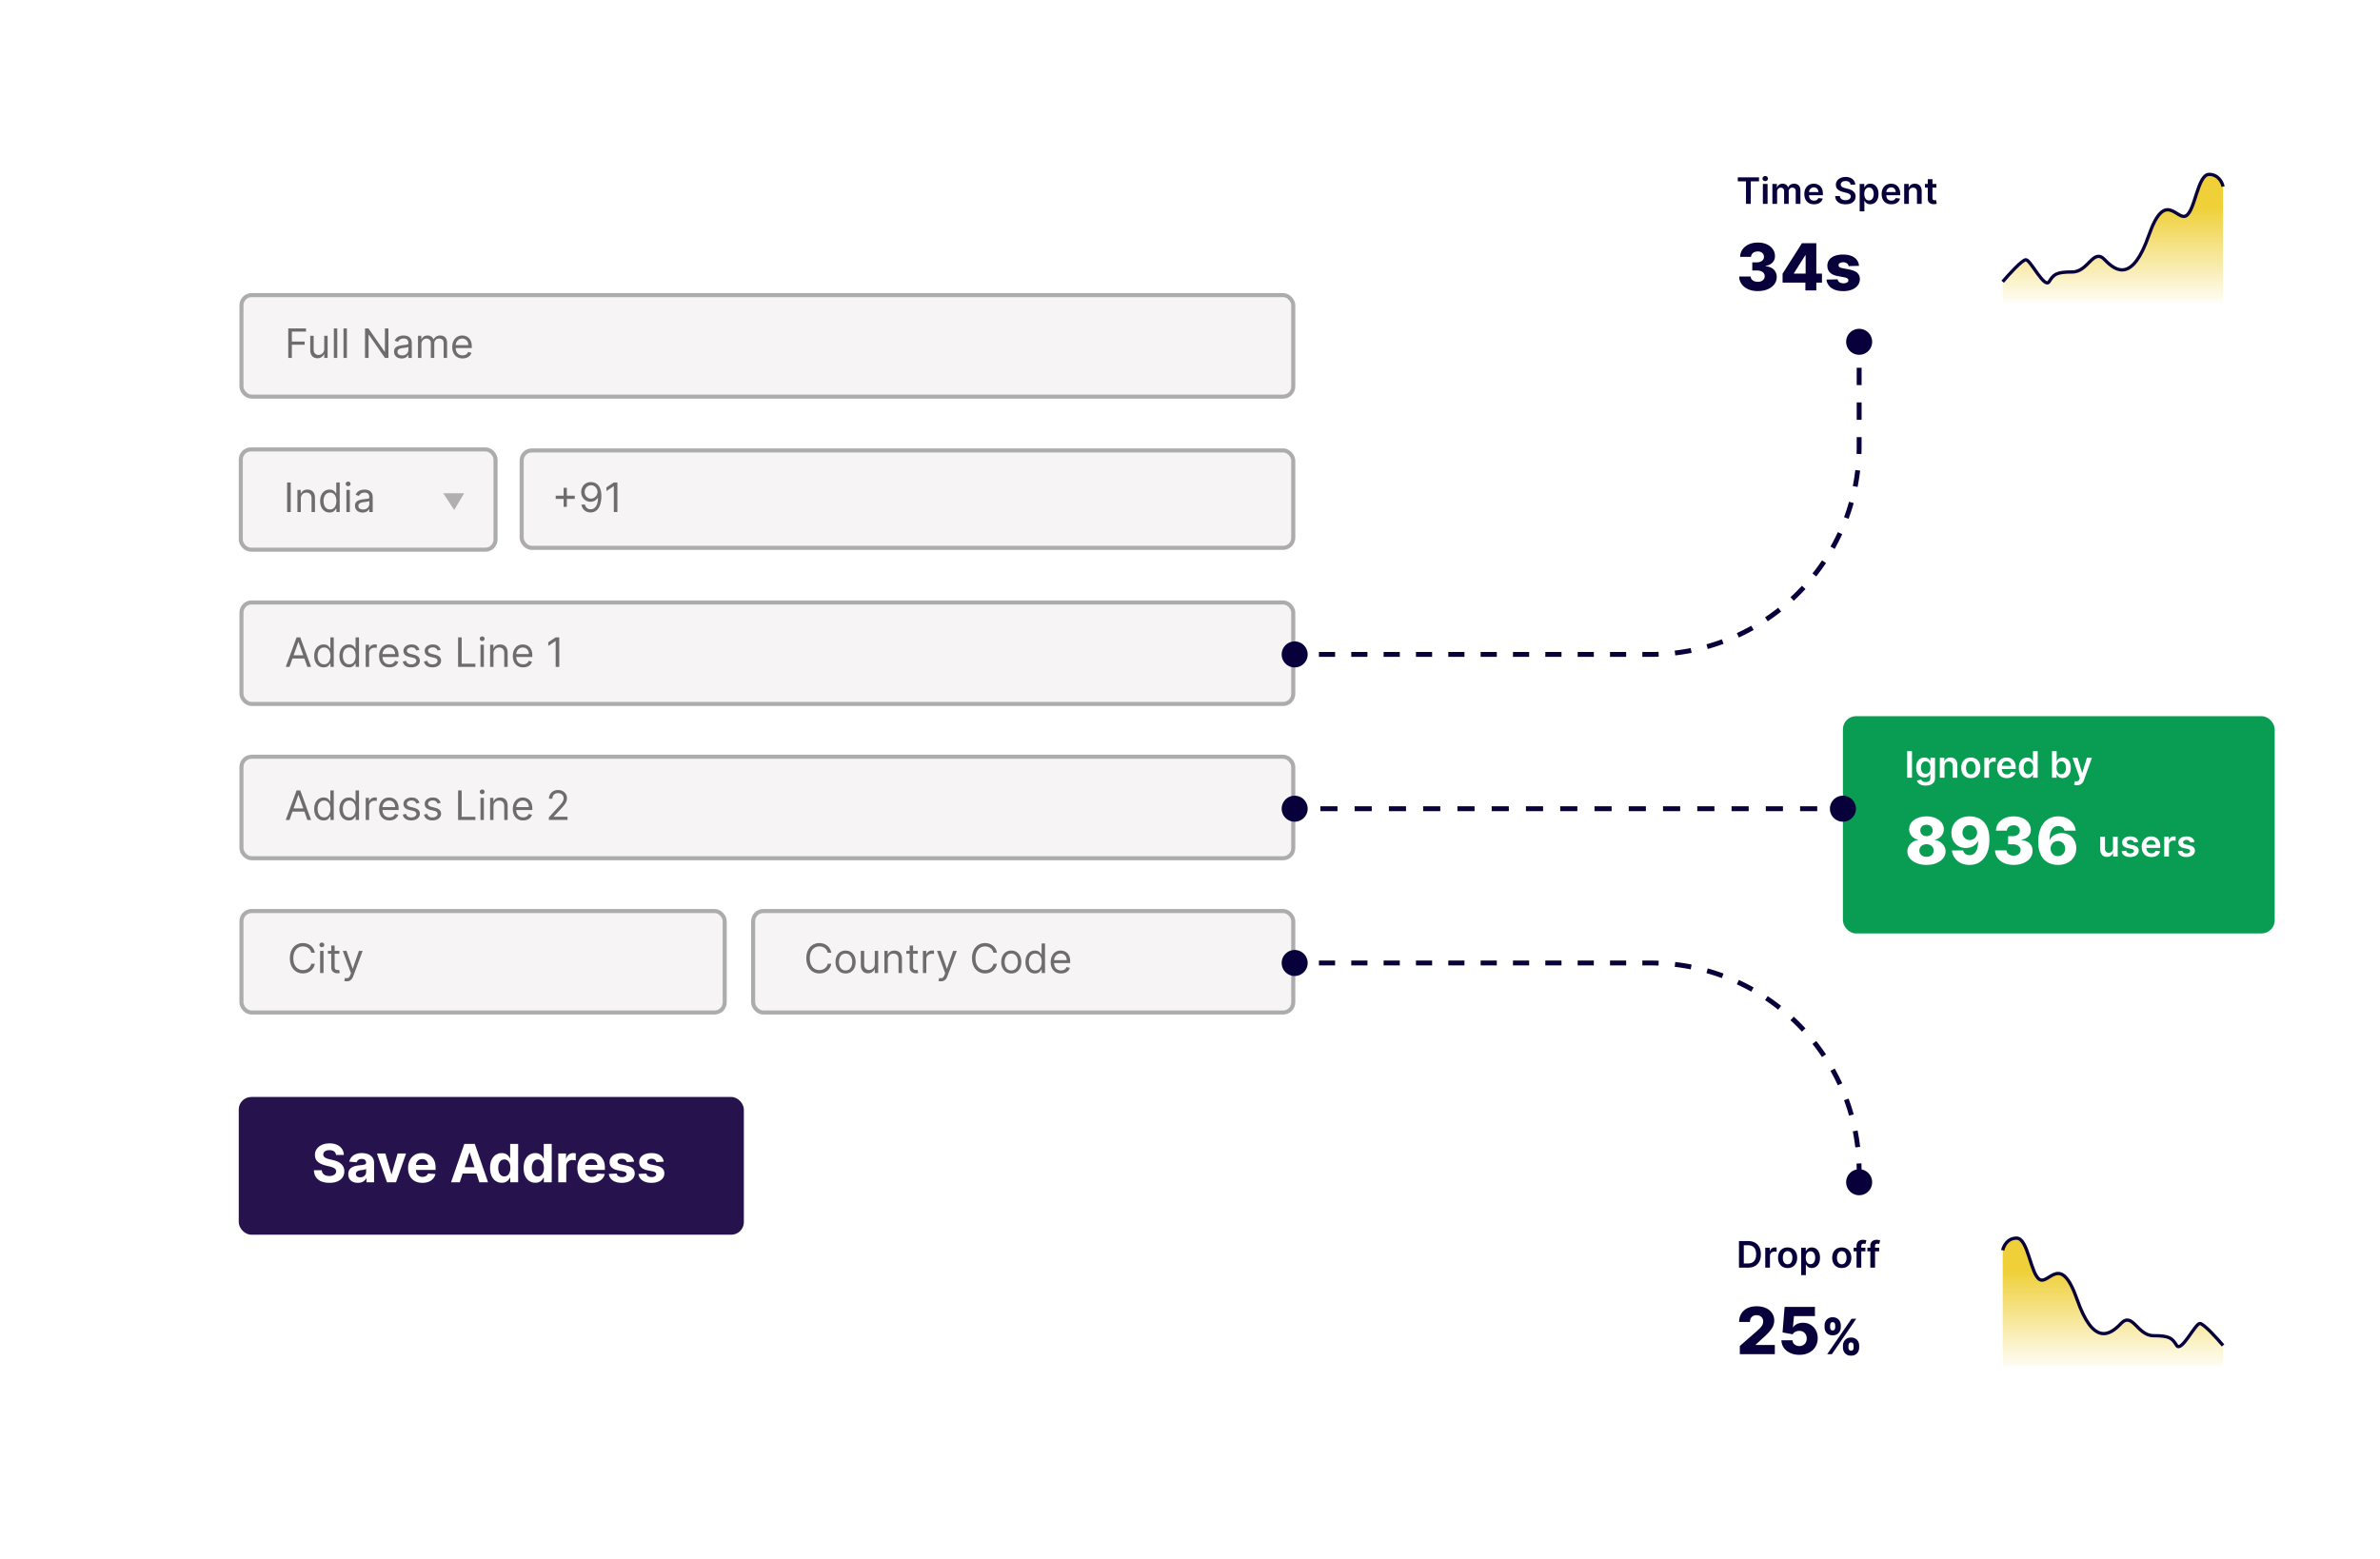 <svg xmlns="http://www.w3.org/2000/svg" width="502" height="329" fill="none"><g filter="url(#a)"><rect width="91.075" height="45.839" x="388.715" y="146.633" fill="#089D52" rx="2.774"/></g><path fill="#fff" d="M403.284 158.471v5.606h-1.016v-5.606h1.016Zm2.884 7.271a2.61 2.61 0 0 1-.917-.145 1.629 1.629 0 0 1-.616-.384 1.32 1.32 0 0 1-.323-.533l.893-.217c.04.082.098.164.175.244.076.082.18.15.309.203.132.054.297.082.496.082.281 0 .513-.069.698-.206.184-.135.276-.357.276-.668v-.796h-.049a1.431 1.431 0 0 1-.224.315 1.167 1.167 0 0 1-.386.271 1.44 1.44 0 0 1-.6.109c-.323 0-.616-.076-.879-.227a1.628 1.628 0 0 1-.624-.685c-.153-.304-.23-.686-.23-1.144 0-.462.077-.851.23-1.169.155-.319.364-.561.627-.725.263-.166.556-.249.879-.249.246 0 .449.042.607.125.161.083.289.182.384.299.095.115.167.223.216.326h.055v-.696h.977v4.274c0 .359-.086.657-.257.892a1.544 1.544 0 0 1-.704.529 2.769 2.769 0 0 1-1.013.175Zm.008-2.502c.21 0 .389-.052.537-.154a.944.944 0 0 0 .337-.441c.076-.191.115-.421.115-.689 0-.265-.039-.497-.115-.696a.988.988 0 0 0-.334-.462.86.86 0 0 0-.54-.167.875.875 0 0 0-.553.172 1.053 1.053 0 0 0-.334.474 1.937 1.937 0 0 0-.112.679c0 .257.038.482.112.676.077.191.189.341.337.449.15.106.333.159.55.159Zm3.973-1.627v2.464h-.991v-4.205h.947v.715h.049c.097-.236.251-.423.463-.561.213-.139.477-.208.791-.208.29 0 .543.062.758.186.218.124.386.304.504.539.121.235.18.521.178.857v2.677h-.991v-2.524c0-.281-.073-.501-.219-.66-.144-.158-.344-.238-.599-.238a.927.927 0 0 0-.463.115.805.805 0 0 0-.315.326 1.097 1.097 0 0 0-.112.517Zm5.541 2.546c-.411 0-.767-.09-1.068-.271a1.835 1.835 0 0 1-.701-.758c-.164-.325-.246-.704-.246-1.139 0-.434.082-.815.246-1.141.166-.327.4-.581.701-.761.301-.181.657-.271 1.068-.271.41 0 .766.09 1.067.271.302.18.534.434.699.761.166.326.249.707.249 1.141 0 .435-.083.814-.249 1.139a1.818 1.818 0 0 1-.699.758c-.301.181-.657.271-1.067.271Zm.005-.794a.856.856 0 0 0 .559-.183 1.11 1.11 0 0 0 .334-.498 2.04 2.04 0 0 0 .112-.696c0-.257-.037-.49-.112-.698a1.109 1.109 0 0 0-.334-.501.847.847 0 0 0-.559-.186.868.868 0 0 0-.569.186c-.15.124-.262.291-.337.501a2.1 2.1 0 0 0-.109.698c0 .256.036.488.109.696.075.208.187.374.337.498a.877.877 0 0 0 .569.183Zm2.851.712v-4.205h.961v.701h.043a1.05 1.05 0 0 1 1.038-.761 2.496 2.496 0 0 1 .356.027v.912a1.027 1.027 0 0 0-.2-.038 1.8 1.8 0 0 0-.26-.019c-.181 0-.343.039-.487.117a.86.86 0 0 0-.337.321.899.899 0 0 0-.123.473v2.472h-.991Zm4.745.082c-.422 0-.786-.087-1.093-.262a1.778 1.778 0 0 1-.703-.751c-.164-.324-.247-.707-.247-1.147 0-.432.083-.812.247-1.138.166-.329.398-.584.695-.767a1.954 1.954 0 0 1 1.049-.276c.259 0 .503.042.733.125.232.083.437.21.614.384.179.173.319.394.421.662.102.267.154.584.154.953v.304h-3.447v-.668h2.497a1.062 1.062 0 0 0-.124-.507.899.899 0 0 0-.336-.353.948.948 0 0 0-.499-.128.967.967 0 0 0-.533.147 1.018 1.018 0 0 0-.359.384 1.103 1.103 0 0 0-.129.517v.583c0 .245.045.455.134.63.09.173.215.306.375.4.161.091.349.136.564.136.145 0 .275-.02.392-.06a.873.873 0 0 0 .304-.183.768.768 0 0 0 .194-.299l.925.104a1.433 1.433 0 0 1-.334.641c-.162.181-.37.321-.624.422a2.4 2.4 0 0 1-.87.147Zm4.268-.008c-.33 0-.626-.085-.887-.254a1.73 1.73 0 0 1-.618-.74c-.152-.323-.228-.715-.228-1.177 0-.467.077-.861.23-1.182.156-.323.365-.567.627-.731.263-.166.556-.249.879-.249.247 0 .449.042.608.125.159.083.285.182.378.299.093.115.165.223.216.326h.041v-2.097h.994v5.606h-.975v-.662h-.06a1.686 1.686 0 0 1-.222.326 1.231 1.231 0 0 1-.383.29 1.33 1.33 0 0 1-.6.12Zm.277-.813c.21 0 .389-.056.536-.17.148-.115.261-.274.337-.479.077-.204.115-.442.115-.714 0-.272-.038-.509-.115-.709a1.006 1.006 0 0 0-.334-.468.86.86 0 0 0-.539-.167.873.873 0 0 0-.553.172 1.046 1.046 0 0 0-.334.476 2 2 0 0 0-.112.696c0 .263.037.497.112.703.077.205.189.366.337.485a.864.864 0 0 0 .55.175Zm4.975.739v-5.606h.991v2.097h.041c.051-.103.123-.211.216-.326.093-.117.219-.216.378-.299.159-.083.361-.125.608-.125.325 0 .618.083.879.249.262.164.47.408.624.731.155.321.232.715.232 1.182 0 .462-.075.854-.227 1.177-.151.323-.358.57-.619.74a1.595 1.595 0 0 1-.887.254c-.24 0-.44-.04-.599-.12a1.22 1.22 0 0 1-.383-.29 1.89 1.89 0 0 1-.222-.326h-.058v.662h-.974Zm.972-2.102c0 .272.038.51.115.714.078.205.19.364.336.479.148.114.327.17.537.17a.858.858 0 0 0 .55-.175 1.08 1.08 0 0 0 .334-.485c.077-.206.115-.44.115-.703a2 2 0 0 0-.112-.696 1.046 1.046 0 0 0-.334-.476.873.873 0 0 0-.553-.172.863.863 0 0 0-.539.167c-.148.111-.26.267-.337.468-.075.2-.112.437-.112.709Zm4.313 3.679a1.998 1.998 0 0 1-.646-.104l.23-.772c.144.042.273.062.386.06a.47.47 0 0 0 .298-.106.755.755 0 0 0 .222-.34l.085-.227-1.525-4.293h1.051l.969 3.176h.044l.972-3.176h1.054l-1.684 4.714a1.872 1.872 0 0 1-.312.573c-.129.16-.288.283-.476.366a1.583 1.583 0 0 1-.668.129Zm7.584 13.301v-2.436h.991v4.205h-.961v-.747h-.044a1.268 1.268 0 0 1-.468.577c-.216.15-.481.225-.797.225a1.44 1.44 0 0 1-.731-.184 1.278 1.278 0 0 1-.493-.539 1.914 1.914 0 0 1-.178-.86v-2.677h.991v2.524c0 .266.073.478.219.635a.75.75 0 0 0 .575.236.914.914 0 0 0 .425-.107.853.853 0 0 0 .336-.318.98.98 0 0 0 .135-.534Zm5.333-1.325-.903.099a.746.746 0 0 0-.134-.257.657.657 0 0 0-.252-.195.924.924 0 0 0-.389-.074.953.953 0 0 0-.52.134c-.139.09-.207.206-.205.348a.363.363 0 0 0 .134.299c.093.076.246.139.46.188l.717.154c.398.085.693.221.887.408.195.186.294.429.295.731a1.137 1.137 0 0 1-.232.7 1.49 1.49 0 0 1-.633.471c-.27.113-.58.17-.93.17-.515 0-.929-.108-1.243-.323a1.296 1.296 0 0 1-.561-.906l.966-.093c.044.19.137.333.279.43.142.096.328.145.556.145.235 0 .424-.049.567-.145.144-.097.216-.217.216-.359a.372.372 0 0 0-.14-.298c-.091-.079-.233-.139-.427-.181l-.717-.151c-.403-.084-.702-.225-.895-.424a1.042 1.042 0 0 1-.288-.761 1.081 1.081 0 0 1 .211-.674c.144-.191.344-.339.6-.443.257-.106.553-.159.889-.159.493 0 .881.105 1.164.315.284.21.461.494.528.851Zm2.769 3.176c-.421 0-.785-.088-1.092-.263a1.784 1.784 0 0 1-.704-.75c-.164-.325-.246-.707-.246-1.147 0-.433.082-.812.246-1.139a1.86 1.86 0 0 1 .696-.766 1.943 1.943 0 0 1 1.048-.277c.259 0 .504.042.734.126.232.082.436.21.613.383.179.174.32.395.422.663.102.266.153.584.153.953v.303h-3.447v-.668h2.497a1.073 1.073 0 0 0-.123-.506.894.894 0 0 0-.337-.353.942.942 0 0 0-.498-.129.96.96 0 0 0-.534.148 1.023 1.023 0 0 0-.359.383c-.083.157-.126.33-.128.518v.583c0 .244.045.454.134.629a.949.949 0 0 0 .375.4c.161.091.349.137.564.137.144 0 .275-.02.391-.06a.852.852 0 0 0 .304-.184.759.759 0 0 0 .195-.298l.925.104c-.058.245-.17.458-.334.641-.162.18-.37.321-.624.421a2.384 2.384 0 0 1-.871.148Zm2.708-.082v-4.205h.961v.701h.044a1.048 1.048 0 0 1 1.038-.761c.054 0 .116.002.183.008.069.004.127.01.173.019v.912a1.966 1.966 0 0 0-.46-.058c-.181 0-.343.039-.488.118a.862.862 0 0 0-.336.32.906.906 0 0 0-.124.474v2.472h-.991Zm6.38-3.094-.903.099a.713.713 0 0 0-.386-.452.921.921 0 0 0-.389-.074.955.955 0 0 0-.52.134c-.139.09-.207.206-.205.348a.366.366 0 0 0 .134.299c.093.076.246.139.46.188l.717.154c.398.085.694.221.887.408.195.186.294.429.296.731-.002.264-.08.498-.233.7a1.486 1.486 0 0 1-.632.471c-.27.113-.581.17-.931.17-.515 0-.929-.108-1.243-.323a1.296 1.296 0 0 1-.561-.906l.966-.093c.044.19.137.333.279.43.143.096.328.145.556.145.236 0 .425-.049.567-.145.144-.097.216-.217.216-.359a.371.371 0 0 0-.139-.298c-.092-.079-.234-.139-.428-.181l-.717-.151c-.403-.084-.702-.225-.895-.424a1.045 1.045 0 0 1-.287-.761 1.08 1.08 0 0 1 .21-.674c.145-.191.344-.339.6-.443.257-.106.554-.159.89-.159.492 0 .88.105 1.163.315.285.21.461.494.528.851Zm-56.527 4.843c-.775 0-1.468-.124-2.078-.37-.607-.25-1.084-.587-1.431-1.012a2.258 2.258 0 0 1-.516-1.451c0-.412.099-.79.297-1.134.198-.344.466-.629.803-.856a2.76 2.76 0 0 1 1.139-.443v-.078a2.257 2.257 0 0 1-1.348-.764 2.152 2.152 0 0 1-.521-1.436c0-.519.158-.981.472-1.387.318-.406.751-.725 1.3-.959.551-.233 1.179-.35 1.883-.35s1.331.117 1.879.35c.551.234.985.553 1.299.959.318.406.477.868.477 1.387 0 .552-.177 1.032-.53 1.441a2.269 2.269 0 0 1-1.339.759v.078c.416.065.792.212 1.13.443.34.227.61.512.807.856.202.344.302.722.302 1.134a2.24 2.24 0 0 1-.521 1.451c-.347.425-.824.762-1.43 1.012-.604.246-1.295.37-2.074.37Zm0-1.709c.296 0 .555-.055.779-.165a1.31 1.31 0 0 0 .526-.472c.129-.201.194-.428.194-.682a1.256 1.256 0 0 0-.73-1.163 1.648 1.648 0 0 0-.769-.175c-.285 0-.542.059-.769.175a1.335 1.335 0 0 0-.535.472c-.13.202-.195.432-.195.691 0 .254.064.481.19.682.13.198.307.354.531.467.227.114.486.17.778.17Zm0-4.355c.253 0 .477-.052.672-.156a1.174 1.174 0 0 0 .633-1.061 1.143 1.143 0 0 0-.628-1.037 1.415 1.415 0 0 0-.677-.156 1.43 1.43 0 0 0-.676.156 1.14 1.14 0 0 0-.463.419c-.11.178-.165.384-.165.618 0 .233.055.443.165.628.114.181.27.326.468.433.198.104.421.156.671.156Zm9.121-4.176a4.59 4.59 0 0 1 1.562.267c.496.176.939.456 1.329.842.389.383.696.888.92 1.514.223.626.335 1.39.335 2.292.004.831-.094 1.576-.292 2.234-.198.656-.481 1.214-.851 1.674a3.693 3.693 0 0 1-1.324 1.057c-.516.24-1.092.36-1.728.36-.701 0-1.319-.135-1.854-.404a3.441 3.441 0 0 1-1.28-1.1 3.312 3.312 0 0 1-.57-1.548h2.371c.074.331.232.581.472.75.24.165.527.248.861.248.61 0 1.066-.265 1.368-.793.301-.529.452-1.248.452-2.156h-.058c-.14.298-.337.554-.594.769a2.68 2.68 0 0 1-.881.491c-.334.114-.686.17-1.056.17-.597 0-1.124-.136-1.582-.408a2.903 2.903 0 0 1-1.07-1.125c-.257-.477-.386-1.022-.39-1.635-.003-.688.158-1.295.482-1.82a3.319 3.319 0 0 1 1.358-1.236c.581-.299 1.254-.446 2.02-.443Zm.014 1.849c-.298 0-.564.07-.798.209-.23.14-.412.328-.545.565a1.569 1.569 0 0 0-.195.798c.004.295.07.562.2.798.133.237.313.425.54.565.231.139.493.209.789.209.22 0 .425-.04.613-.121.188-.082.352-.194.491-.336a1.596 1.596 0 0 0 .443-1.12 1.619 1.619 0 0 0-.204-.788 1.506 1.506 0 0 0-.55-.565 1.464 1.464 0 0 0-.784-.214Zm9.246 8.391c-.759 0-1.432-.13-2.019-.39-.585-.262-1.045-.624-1.383-1.085a2.68 2.68 0 0 1-.516-1.591h2.424c.01.217.08.41.209.579a1.3 1.3 0 0 0 .531.389c.224.094.478.141.764.141.286 0 .537-.05.754-.151.221-.103.393-.245.516-.423.124-.182.184-.389.18-.623a.984.984 0 0 0-.199-.623 1.312 1.312 0 0 0-.579-.423 2.307 2.307 0 0 0-.876-.151h-.969v-1.713h.969c.295 0 .554-.049.778-.146.227-.098.404-.234.531-.409.126-.179.188-.383.185-.613a1.066 1.066 0 0 0-.613-.988 1.485 1.485 0 0 0-.667-.142 1.79 1.79 0 0 0-.725.142 1.226 1.226 0 0 0-.511.399 1.027 1.027 0 0 0-.2.598h-2.302a2.664 2.664 0 0 1 .496-1.567c.325-.454.766-.809 1.324-1.066.562-.256 1.201-.384 1.918-.384.714 0 1.341.125 1.883.375.542.249.964.59 1.266 1.022.301.428.452.913.452 1.455.003.561-.18 1.023-.55 1.387-.366.363-.838.587-1.416.671v.078c.772.091 1.355.341 1.747.75.396.409.592.92.589 1.533 0 .577-.17 1.09-.511 1.538-.337.444-.808.795-1.411 1.051-.601.253-1.29.38-2.069.38Zm9.346 0a4.704 4.704 0 0 1-1.567-.263 3.605 3.605 0 0 1-1.334-.847c-.389-.389-.696-.899-.92-1.528-.223-.633-.334-1.403-.331-2.312.004-.821.104-1.557.302-2.209.198-.656.48-1.212.847-1.67.37-.457.811-.806 1.324-1.046a3.992 3.992 0 0 1 1.728-.365c.697 0 1.312.136 1.844.409.535.269.964.632 1.285 1.09.321.454.511.96.569 1.518h-2.37a1.115 1.115 0 0 0-.472-.715 1.466 1.466 0 0 0-.856-.248c-.61 0-1.066.264-1.368.793-.299.529-.451 1.236-.457 2.122h.063c.136-.299.332-.555.589-.769.256-.214.55-.378.881-.492a3.209 3.209 0 0 1 1.061-.175c.597 0 1.124.138 1.581.414a2.92 2.92 0 0 1 1.076 1.134c.259.477.388 1.023.384 1.64.004.694-.159 1.308-.486 1.84a3.358 3.358 0 0 1-1.363 1.236c-.578.295-1.248.443-2.01.443Zm-.015-1.85c.296 0 .56-.069.794-.209.233-.14.417-.329.55-.569.133-.241.197-.511.194-.813a1.599 1.599 0 0 0-.194-.813 1.474 1.474 0 0 0-.546-.565 1.502 1.502 0 0 0-.793-.209 1.494 1.494 0 0 0-1.421.969 1.677 1.677 0 0 0 .083 1.426c.133.24.315.431.545.574.23.14.493.209.788.209Z"/><g filter="url(#b)"><path fill="#000" fill-opacity=".1" d="M35.383 47.3h253.093v234.138H35.383V47.299Z"/></g><path fill="#fff" fill-rule="evenodd" d="M29.809 46.404a5.985 5.985 0 0 1 5.985-5.985h252.71a5.985 5.985 0 0 1 5.985 5.985v229.583a5.985 5.985 0 0 1-5.985 5.985H35.794a5.985 5.985 0 0 1-5.985-5.985V46.404Z" clip-rule="evenodd"/><rect width="106.538" height="29.056" x="50.359" y="231.435" fill="#26134D" rx="2.641"/><path fill="#fff" d="M70.874 243.661a.999.999 0 0 0-.407-.743c-.24-.177-.565-.265-.977-.265-.279 0-.515.039-.707.118a1 1 0 0 0-.443.321.769.769 0 0 0-.15.466.667.667 0 0 0 .09.38.951.951 0 0 0 .281.281c.119.076.256.143.411.201.156.056.322.103.499.143l.727.174c.354.079.678.184.973.316.295.132.551.294.767.486.216.193.384.42.502.68.122.261.184.561.186.898-.002.496-.129.925-.38 1.289-.247.361-.606.642-1.075.843-.467.197-1.03.296-1.688.296-.654 0-1.224-.1-1.709-.3a2.506 2.506 0 0 1-1.13-.89c-.27-.396-.41-.885-.424-1.467h1.657c.019.271.096.498.233.68a1.3 1.3 0 0 0 .558.407c.235.09.5.135.795.135.29 0 .541-.043.755-.127.216-.084.384-.202.502-.352a.812.812 0 0 0 .178-.518.674.674 0 0 0-.162-.459 1.24 1.24 0 0 0-.467-.316 4.727 4.727 0 0 0-.747-.237l-.882-.222c-.683-.166-1.222-.425-1.617-.779-.395-.353-.592-.829-.59-1.427a2.13 2.13 0 0 1 .392-1.285 2.632 2.632 0 0 1 1.096-.858c.464-.206.99-.309 1.581-.309.601 0 1.126.103 1.574.309.451.205.802.491 1.052.858.25.366.38.791.388 1.273h-1.642Zm4.604 5.884c-.387 0-.732-.067-1.036-.202a1.662 1.662 0 0 1-.72-.605c-.173-.268-.26-.603-.26-1.004 0-.337.062-.621.185-.85.124-.23.293-.414.507-.554a2.44 2.44 0 0 1 .727-.316 5.57 5.57 0 0 1 .862-.15c.354-.037.638-.072.854-.103.217-.034.374-.085.471-.15a.331.331 0 0 0 .146-.293v-.024c0-.25-.079-.444-.237-.581-.156-.137-.377-.206-.664-.206-.303 0-.545.067-.724.202a.93.93 0 0 0-.356.498l-1.558-.126c.08-.369.235-.688.467-.957.232-.272.531-.48.897-.625.37-.148.797-.222 1.282-.222.337 0 .66.04.968.119.311.079.587.202.827.368.242.166.434.379.573.64.14.259.21.569.21.93v4.096H77.3v-.842h-.047a1.71 1.71 0 0 1-.392.502c-.163.143-.36.255-.589.336-.23.08-.494.119-.795.119Zm.483-1.162c.248 0 .466-.049.656-.147.19-.1.339-.234.447-.403.108-.169.162-.36.162-.574v-.644a.916.916 0 0 1-.217.095 4.297 4.297 0 0 1-.645.134l-.308.044c-.198.029-.37.075-.518.138a.827.827 0 0 0-.344.257.627.627 0 0 0-.123.396c0 .229.083.404.25.526.168.118.381.178.64.178Zm9.69-5.026-2.124 6.073H81.63l-2.123-6.073h1.78l1.26 4.345h.064l1.258-4.345h1.783Zm3.434 6.192c-.624 0-1.162-.126-1.613-.38a2.593 2.593 0 0 1-1.036-1.083c-.243-.469-.364-1.024-.364-1.665 0-.625.121-1.173.364-1.645a2.691 2.691 0 0 1 1.024-1.103c.443-.264.962-.396 1.558-.396.4 0 .774.065 1.12.194.347.127.65.318.909.574a2.6 2.6 0 0 1 .609.964c.145.385.217.836.217 1.353v.463h-5.129v-1.044h3.543a1.29 1.29 0 0 0-.158-.645 1.138 1.138 0 0 0-.439-.439 1.253 1.253 0 0 0-.644-.162 1.29 1.29 0 0 0-.68.178 1.251 1.251 0 0 0-.46.47c-.11.196-.166.413-.17.653v.992c0 .301.056.561.167.779.113.219.273.388.478.507.206.118.45.178.732.178.187 0 .359-.027.514-.08a1.026 1.026 0 0 0 .653-.624l1.558.103c-.08.374-.242.701-.487.98a2.446 2.446 0 0 1-.941.649c-.382.153-.824.229-1.325.229Zm7.892-.119h-1.835l2.796-8.098h2.207l2.791 8.098h-1.834l-2.03-6.247h-.062l-2.033 6.247Zm-.115-3.183h4.334v1.337h-4.334v-1.337Zm8.973 3.282a2.29 2.29 0 0 1-1.254-.356c-.371-.24-.667-.591-.885-1.055-.217-.467-.325-1.039-.325-1.717 0-.696.112-1.274.336-1.736.225-.464.522-.81.894-1.04a2.288 2.288 0 0 1 1.23-.348c.34 0 .623.058.85.174.229.114.414.256.554.428.142.168.25.334.324.498h.051v-3.045h1.681v8.098h-1.661v-.972h-.071a2.18 2.18 0 0 1-.336.502 1.677 1.677 0 0 1-.558.407c-.226.108-.503.162-.83.162Zm.534-1.34c.271 0 .501-.074.688-.222.19-.15.335-.36.435-.628.103-.269.154-.584.154-.946 0-.361-.05-.674-.15-.941a1.35 1.35 0 0 0-.435-.617 1.107 1.107 0 0 0-.692-.217c-.277 0-.51.075-.7.225-.19.151-.334.359-.431.625a2.672 2.672 0 0 0-.147.925c0 .354.049.666.147.938.1.269.244.479.431.632.19.151.423.226.7.226Zm6.545 1.34c-.461 0-.879-.118-1.253-.356-.372-.24-.667-.591-.886-1.055-.216-.467-.324-1.039-.324-1.717 0-.696.112-1.274.336-1.736.224-.464.522-.81.893-1.04a2.293 2.293 0 0 1 1.23-.348c.34 0 .624.058.85.174.23.114.414.256.554.428.142.168.25.334.324.498h.052v-3.045h1.68v8.098h-1.661v-.972h-.071a2.18 2.18 0 0 1-.336.502 1.672 1.672 0 0 1-.557.407c-.227.108-.504.162-.831.162Zm.534-1.34c.272 0 .501-.074.688-.222.19-.15.335-.36.435-.628.103-.269.154-.584.154-.946 0-.361-.05-.674-.15-.941a1.35 1.35 0 0 0-.435-.617 1.105 1.105 0 0 0-.692-.217c-.277 0-.51.075-.7.225-.19.151-.333.359-.431.625a2.697 2.697 0 0 0-.146.925c0 .354.049.666.146.938.1.269.244.479.431.632.19.151.423.226.7.226Zm4.307 1.241v-6.073h1.633v1.059h.064c.11-.377.296-.661.557-.854.261-.195.562-.292.902-.292.084 0 .175.005.273.015.097.011.183.025.257.044v1.495a3.004 3.004 0 0 0-.712-.091c-.248 0-.469.054-.664.162a1.184 1.184 0 0 0-.459.443 1.272 1.272 0 0 0-.166.656v3.436h-1.685Zm7.042.119c-.625 0-1.163-.126-1.613-.38a2.584 2.584 0 0 1-1.036-1.083c-.243-.469-.364-1.024-.364-1.665 0-.625.121-1.173.364-1.645a2.681 2.681 0 0 1 1.024-1.103c.443-.264.962-.396 1.558-.396.4 0 .773.065 1.119.194.348.127.651.318.909.574a2.6 2.6 0 0 1 .609.964c.145.385.218.836.218 1.353v.463h-5.129v-1.044h3.543c0-.243-.053-.458-.158-.645a1.143 1.143 0 0 0-.439-.439 1.253 1.253 0 0 0-.645-.162c-.255 0-.482.059-.68.178a1.245 1.245 0 0 0-.458.47 1.323 1.323 0 0 0-.17.653v.992c0 .301.055.561.166.779.113.219.272.388.478.507.206.118.45.178.732.178.187 0 .358-.027.514-.08a1.022 1.022 0 0 0 .652-.624l1.558.103a2.125 2.125 0 0 1-.486.98 2.448 2.448 0 0 1-.941.649c-.383.153-.824.229-1.325.229Zm8.941-4.46-1.542.094a.803.803 0 0 0-.17-.355.89.89 0 0 0-.345-.257 1.164 1.164 0 0 0-.502-.099 1.23 1.23 0 0 0-.66.166c-.179.108-.269.253-.269.435 0 .145.058.267.174.367.116.101.315.181.597.242l1.099.221c.591.121 1.031.316 1.321.585.29.269.435.623.435 1.06 0 .398-.117.748-.352 1.048-.232.301-.551.535-.957.704-.403.166-.868.249-1.396.249-.804 0-1.444-.167-1.921-.502a1.958 1.958 0 0 1-.835-1.376l1.657-.087c.05.245.171.432.364.561.192.127.439.19.739.19.296 0 .533-.057.712-.17.182-.116.274-.265.277-.447a.463.463 0 0 0-.194-.375c-.126-.101-.321-.177-.585-.23l-1.052-.209c-.593-.119-1.035-.325-1.325-.617-.287-.293-.431-.666-.431-1.119 0-.391.106-.727.317-1.009.213-.282.512-.499.897-.652.388-.153.841-.23 1.361-.23.767 0 1.37.163 1.811.487.443.324.701.766.775 1.325Zm6.253 0-1.543.094a.792.792 0 0 0-.17-.355.886.886 0 0 0-.344-.257 1.164 1.164 0 0 0-.502-.099 1.23 1.23 0 0 0-.66.166c-.18.108-.269.253-.269.435 0 .145.058.267.174.367.116.101.315.181.597.242l1.099.221c.591.121 1.031.316 1.321.585.29.269.435.623.435 1.06 0 .398-.117.748-.352 1.048-.232.301-.551.535-.957.704-.403.166-.869.249-1.396.249-.804 0-1.444-.167-1.922-.502a1.96 1.96 0 0 1-.834-1.376l1.657-.087c.05.245.171.432.364.561.192.127.439.19.739.19.295 0 .533-.057.712-.17.182-.116.274-.265.277-.447a.465.465 0 0 0-.194-.375c-.127-.101-.322-.177-.585-.23l-1.052-.209c-.593-.119-1.035-.325-1.325-.617-.287-.293-.431-.666-.431-1.119 0-.391.106-.727.316-1.009.214-.282.513-.499.898-.652.388-.153.841-.23 1.36-.23.768 0 1.371.163 1.811.487.443.324.702.766.776 1.325Z"/><rect width="221.852" height="21.414" x="50.93" y="62.262" fill="#F6F4F4" stroke="#ACACAC" stroke-width=".857" rx="2.141"/><path fill="#6D6D6D" d="M60.803 75.518v-6.23h3.736v.67h-2.981v2.105h2.7v.669h-2.7v2.786h-.755Zm7.582-1.91v-2.762h.718v4.672h-.718v-.79h-.049a1.55 1.55 0 0 1-.51.605c-.232.164-.524.246-.877.246-.292 0-.551-.064-.778-.192a1.341 1.341 0 0 1-.536-.584c-.13-.261-.195-.59-.195-.988v-2.969h.718v2.92c0 .34.096.612.286.815a.971.971 0 0 0 .736.304 1.226 1.226 0 0 0 1.013-.556c.128-.189.192-.43.192-.721Zm2.75-4.32v6.23h-.717v-6.23h.717Zm2.033 0v6.23h-.718v-6.23h.718Zm8.761 0v6.23h-.73l-3.394-4.891h-.061v4.891h-.755v-6.23h.73l3.407 4.904h.061v-4.903h.742Zm2.787 6.34c-.296 0-.564-.056-.806-.168a1.383 1.383 0 0 1-.575-.49 1.381 1.381 0 0 1-.213-.778c0-.268.053-.485.159-.651.105-.168.246-.3.422-.395a2.22 2.22 0 0 1 .584-.213c.215-.049.431-.088.648-.116.284-.036.514-.064.69-.082.18-.02.31-.054.39-.1.083-.047.125-.128.125-.244v-.024c0-.3-.082-.534-.246-.7-.163-.166-.41-.25-.74-.25-.342 0-.611.076-.806.226-.194.15-.331.31-.41.48l-.682-.243c.122-.284.284-.505.487-.663a1.83 1.83 0 0 1 .67-.335 2.81 2.81 0 0 1 .717-.097c.15 0 .323.018.517.055.197.034.386.106.569.216.184.11.338.275.46.496.12.22.182.517.182.888v3.078h-.718v-.633h-.037c-.048.102-.13.21-.243.326a1.404 1.404 0 0 1-.453.295 1.746 1.746 0 0 1-.69.122Zm.11-.645c.284 0 .523-.056.718-.168a1.138 1.138 0 0 0 .596-.988v-.657c-.03.036-.097.07-.2.1a3.379 3.379 0 0 1-.354.076 15.843 15.843 0 0 1-.687.092 2.743 2.743 0 0 0-.523.118.902.902 0 0 0-.39.24.616.616 0 0 0-.146.432c0 .25.093.439.277.566.187.126.423.189.709.189Zm3.342.535v-4.672h.694v.73h.06c.098-.25.255-.443.472-.581.217-.14.477-.21.782-.21.308 0 .564.07.77.21.206.138.367.332.483.581h.049c.12-.241.299-.433.538-.575a1.64 1.64 0 0 1 .86-.216c.418 0 .76.13 1.026.392.266.26.398.665.398 1.214v3.127h-.718v-3.127c0-.345-.094-.59-.282-.739a1.047 1.047 0 0 0-.667-.222c-.328 0-.583.1-.763.298-.18.197-.27.446-.27.748v3.042h-.73v-3.2a.84.84 0 0 0-.26-.642.926.926 0 0 0-.666-.246c-.186 0-.36.05-.523.15-.16.098-.29.236-.39.413a1.222 1.222 0 0 0-.145.605v2.92h-.718Zm9.404.097c-.45 0-.839-.099-1.165-.298-.325-.2-.575-.48-.752-.84-.174-.36-.261-.78-.261-1.258 0-.479.087-.9.261-1.266.177-.367.422-.653.737-.858.316-.206.685-.31 1.107-.31.243 0 .483.04.72.122.238.08.454.213.649.395.194.18.35.42.465.718.116.298.173.665.173 1.101v.304h-3.601v-.62h2.871c0-.264-.052-.499-.158-.706a1.192 1.192 0 0 0-.444-.49 1.24 1.24 0 0 0-.675-.179c-.286 0-.534.071-.742.213a1.4 1.4 0 0 0-.478.547 1.609 1.609 0 0 0-.167.724v.414c0 .353.06.652.182.897.124.244.295.43.514.557.22.126.474.189.764.189.188 0 .359-.027.51-.08.155-.054.288-.135.4-.243.11-.11.197-.245.258-.407l.693.194a1.537 1.537 0 0 1-.368.62 1.792 1.792 0 0 1-.638.414 2.368 2.368 0 0 1-.855.147Z"/><rect width="221.852" height="21.414" x="50.93" y="127.102" fill="#F6F4F4" stroke="#ACACAC" stroke-width=".857" rx="2.141"/><path fill="#6D6D6D" d="M61.059 140.697h-.791l2.287-6.229h.779l2.287 6.229h-.79l-1.862-5.244h-.049l-1.861 5.244Zm.292-2.433h3.188v.669H61.35v-.669Zm6.908 2.53c-.39 0-.733-.098-1.031-.295a1.986 1.986 0 0 1-.7-.839c-.168-.363-.253-.792-.253-1.287 0-.491.085-.916.253-1.277.168-.361.402-.64.703-.837a1.85 1.85 0 0 1 1.04-.295c.304 0 .544.051.72.152.18.1.315.213.408.341.096.126.17.229.222.31h.061v-2.299h.718v6.229h-.693v-.718h-.086a4.692 4.692 0 0 1-.225.323 1.34 1.34 0 0 1-.416.343c-.18.1-.421.149-.721.149Zm.097-.644c.288 0 .531-.075.73-.225.199-.153.35-.362.453-.63a2.6 2.6 0 0 0 .155-.934c0-.349-.05-.654-.152-.916a1.335 1.335 0 0 0-.45-.614 1.198 1.198 0 0 0-.736-.222c-.304 0-.558.078-.76.234a1.405 1.405 0 0 0-.454.63 2.51 2.51 0 0 0-.149.888c0 .333.051.635.152.906.104.27.256.485.457.645.202.159.454.238.754.238Zm5.223.644c-.39 0-.733-.098-1.031-.295a1.986 1.986 0 0 1-.7-.839c-.168-.363-.252-.792-.252-1.287 0-.491.084-.916.252-1.277.168-.361.403-.64.703-.837.3-.197.647-.295 1.04-.295.304 0 .544.051.72.152.18.1.315.213.408.341.096.126.17.229.223.31h.06v-2.299h.718v6.229h-.693v-.718h-.085a4.692 4.692 0 0 1-.226.323 1.339 1.339 0 0 1-.416.343c-.18.1-.421.149-.721.149Zm.097-.644c.288 0 .531-.075.73-.225.199-.153.35-.362.453-.63a2.6 2.6 0 0 0 .156-.934c0-.349-.051-.654-.153-.916a1.334 1.334 0 0 0-.45-.614 1.198 1.198 0 0 0-.736-.222c-.304 0-.558.078-.76.234a1.4 1.4 0 0 0-.454.63 2.51 2.51 0 0 0-.149.888c0 .333.051.635.153.906.103.27.255.485.456.645.203.159.454.238.754.238Zm3.459.547v-4.672h.693v.706h.049a1.12 1.12 0 0 1 .462-.563 1.36 1.36 0 0 1 .755-.216 8.067 8.067 0 0 1 .377.012v.73a2.164 2.164 0 0 0-.168-.027 1.667 1.667 0 0 0-.27-.022c-.227 0-.43.048-.609.143a1.05 1.05 0 0 0-.572.953v2.956h-.717Zm5.003.097c-.45 0-.838-.099-1.165-.298-.324-.2-.575-.48-.75-.839-.175-.361-.263-.781-.263-1.259 0-.479.088-.901.262-1.266.177-.367.422-.653.736-.858.317-.206.686-.31 1.107-.31.244 0 .484.041.721.122.238.081.454.213.648.395.195.181.35.42.466.718.115.298.173.665.173 1.101v.304h-3.601v-.62h2.871c0-.264-.053-.499-.158-.706a1.194 1.194 0 0 0-1.12-.669 1.29 1.29 0 0 0-.742.213c-.207.14-.366.322-.477.547a1.614 1.614 0 0 0-.168.724v.414c0 .353.061.652.183.897.124.244.295.429.514.557.219.126.473.189.763.189.189 0 .36-.027.511-.079a1.09 1.09 0 0 0 .399-.244c.111-.109.198-.245.258-.407l.694.194a1.544 1.544 0 0 1-.368.621 1.793 1.793 0 0 1-.639.413 2.355 2.355 0 0 1-.855.146Zm6.337-3.723-.645.183a1.18 1.18 0 0 0-.18-.313.867.867 0 0 0-.316-.256 1.148 1.148 0 0 0-.514-.1c-.286 0-.524.066-.715.197-.189.13-.283.295-.283.496 0 .179.065.32.195.423.13.103.332.19.608.259l.694.17c.417.101.729.256.933.465.205.207.308.474.308.8 0 .268-.077.507-.231.718a1.535 1.535 0 0 1-.64.499 2.328 2.328 0 0 1-.954.182c-.477 0-.871-.103-1.184-.31-.312-.207-.51-.509-.593-.906l.681-.171c.065.252.188.44.369.566.182.126.42.189.714.189.335 0 .6-.071.797-.213.2-.144.298-.316.298-.517a.545.545 0 0 0-.17-.408c-.113-.111-.288-.195-.523-.249l-.779-.183c-.428-.101-.742-.258-.943-.471a1.142 1.142 0 0 1-.298-.806c0-.264.074-.497.222-.7.15-.203.354-.362.612-.478.26-.115.553-.173.882-.173.462 0 .825.101 1.089.304.265.203.454.471.566.803Zm4.475 0-.645.183c-.04-.108-.1-.212-.18-.313a.867.867 0 0 0-.316-.256 1.148 1.148 0 0 0-.514-.1c-.286 0-.524.066-.715.197-.188.13-.283.295-.283.496 0 .179.065.32.195.423.13.103.332.19.608.259l.694.17c.418.101.729.256.934.465.205.207.307.474.307.8 0 .268-.077.507-.231.718a1.535 1.535 0 0 1-.639.499 2.328 2.328 0 0 1-.955.182c-.477 0-.871-.103-1.183-.31-.313-.207-.51-.509-.594-.906l.682-.171c.065.252.187.44.368.566.182.126.42.189.715.189.334 0 .6-.071.797-.213.198-.144.298-.316.298-.517a.546.546 0 0 0-.17-.408c-.114-.111-.289-.195-.524-.249l-.779-.183c-.427-.101-.742-.258-.942-.471a1.143 1.143 0 0 1-.299-.806c0-.264.074-.497.223-.7.15-.203.353-.362.61-.478a2.16 2.16 0 0 1 .883-.173c.462 0 .825.101 1.089.304.266.203.454.471.566.803Zm3.672 3.626v-6.229h.754v5.56h2.896v.669h-3.65Zm4.721 0v-4.672h.718v4.672h-.718Zm.365-5.451a.507.507 0 0 1-.362-.143.46.46 0 0 1-.149-.343.46.46 0 0 1 .149-.344.511.511 0 0 1 .362-.143c.14 0 .259.048.359.143.101.095.152.21.152.344a.456.456 0 0 1-.152.343.498.498 0 0 1-.359.143Zm2.385 2.641v2.81h-.717v-4.672h.693v.73h.061c.109-.237.276-.428.499-.572.223-.146.511-.219.864-.219a1.7 1.7 0 0 1 .83.195c.237.128.422.322.554.584.131.259.197.588.197.985v2.969h-.717v-2.92c0-.367-.096-.653-.286-.858-.191-.207-.453-.31-.785-.31-.229 0-.434.05-.615.149a1.06 1.06 0 0 0-.422.435 1.432 1.432 0 0 0-.156.694Zm6.252 2.907c-.45 0-.838-.099-1.165-.298-.324-.2-.575-.48-.751-.839-.175-.361-.262-.781-.262-1.259 0-.479.087-.901.262-1.266.176-.367.422-.653.736-.858.316-.206.685-.31 1.107-.31.243 0 .484.041.721.122.237.081.453.213.648.395.195.181.35.42.465.718.116.298.174.665.174 1.101v.304h-3.602v-.62h2.872c0-.264-.053-.499-.159-.706a1.188 1.188 0 0 0-.444-.49 1.246 1.246 0 0 0-.675-.179c-.286 0-.533.071-.742.213-.207.14-.366.322-.478.547a1.62 1.62 0 0 0-.167.724v.414c0 .353.061.652.183.897.123.244.295.429.514.557.219.126.473.189.763.189.189 0 .359-.027.511-.079.154-.055.287-.136.399-.244.111-.109.197-.245.258-.407l.694.194a1.549 1.549 0 0 1-.368.621 1.804 1.804 0 0 1-.639.413 2.36 2.36 0 0 1-.855.146Zm7.614-6.326v6.229h-.755v-5.439h-.036l-1.521 1.01v-.766l1.557-1.034h.755Z"/><rect width="221.852" height="21.414" x="50.93" y="159.652" fill="#F6F4F4" stroke="#ACACAC" stroke-width=".857" rx="2.141"/><path fill="#6D6D6D" d="M61.059 172.989h-.791l2.287-6.23h.779l2.287 6.23h-.79l-1.862-5.244h-.049l-1.861 5.244Zm.292-2.434h3.188v.67H61.35v-.67Zm6.908 2.531c-.39 0-.733-.098-1.031-.295a1.998 1.998 0 0 1-.7-.839c-.168-.363-.253-.792-.253-1.287 0-.491.085-.917.253-1.278a1.95 1.95 0 0 1 .703-.836 1.85 1.85 0 0 1 1.04-.295c.304 0 .544.05.72.152.18.099.315.213.408.34.096.126.17.23.222.311h.061v-2.3h.718v6.23h-.693v-.718h-.086a4.475 4.475 0 0 1-.225.322 1.328 1.328 0 0 1-.416.344c-.18.099-.421.149-.721.149Zm.097-.645c.288 0 .531-.075.73-.225a1.41 1.41 0 0 0 .453-.63 2.59 2.59 0 0 0 .155-.933c0-.349-.05-.654-.152-.916a1.33 1.33 0 0 0-.45-.614 1.198 1.198 0 0 0-.736-.222c-.304 0-.558.078-.76.234a1.407 1.407 0 0 0-.454.629c-.099.264-.149.56-.149.889 0 .332.051.634.152.906.104.27.256.485.457.645.202.158.454.237.754.237Zm5.223.645c-.39 0-.733-.098-1.031-.295a1.998 1.998 0 0 1-.7-.839c-.168-.363-.252-.792-.252-1.287 0-.491.084-.917.252-1.278.168-.361.403-.64.703-.836.3-.197.647-.295 1.04-.295.304 0 .544.05.72.152.18.099.315.213.408.34.096.126.17.23.223.311h.06v-2.3h.718v6.23h-.693v-.718h-.085a4.475 4.475 0 0 1-.226.322 1.327 1.327 0 0 1-.416.344c-.18.099-.421.149-.721.149Zm.097-.645c.288 0 .531-.075.73-.225.199-.152.35-.362.453-.63a2.59 2.59 0 0 0 .156-.933c0-.349-.051-.654-.153-.916a1.329 1.329 0 0 0-.45-.614 1.198 1.198 0 0 0-.736-.222c-.304 0-.558.078-.76.234a1.407 1.407 0 0 0-.454.629c-.099.264-.149.56-.149.889 0 .332.051.634.153.906.103.27.255.485.456.645.203.158.454.237.754.237Zm3.459.548v-4.672h.693v.705h.049c.085-.231.24-.418.462-.562a1.36 1.36 0 0 1 .755-.216 8.067 8.067 0 0 1 .377.012v.73a2.555 2.555 0 0 0-.438-.049c-.227 0-.43.048-.609.143a1.052 1.052 0 0 0-.572.952v2.957h-.717Zm5.003.097c-.45 0-.838-.099-1.165-.298a2.003 2.003 0 0 1-.75-.84c-.175-.36-.263-.78-.263-1.259 0-.478.088-.9.262-1.265.177-.367.422-.653.736-.858.317-.207.686-.31 1.107-.31.244 0 .484.04.721.121.238.082.454.213.648.396.195.18.35.42.466.718.115.298.173.665.173 1.101v.304h-3.601v-.621h2.871c0-.263-.053-.498-.158-.705a1.194 1.194 0 0 0-1.12-.669 1.29 1.29 0 0 0-.742.213 1.394 1.394 0 0 0-.477.547 1.607 1.607 0 0 0-.168.724v.414c0 .353.061.652.183.897.124.243.295.429.514.557.219.125.473.188.763.188.189 0 .36-.026.511-.079.155-.055.287-.136.399-.243.111-.11.198-.246.258-.408l.694.195a1.534 1.534 0 0 1-.368.62 1.782 1.782 0 0 1-.639.414 2.376 2.376 0 0 1-.855.146Zm6.337-3.723-.645.182c-.04-.107-.1-.211-.18-.313a.875.875 0 0 0-.316-.255 1.147 1.147 0 0 0-.514-.101c-.286 0-.524.066-.715.198-.189.13-.283.295-.283.496 0 .178.065.319.195.423.13.103.332.189.608.258l.694.17c.417.102.729.257.933.466.205.207.308.473.308.8 0 .268-.077.507-.231.718a1.535 1.535 0 0 1-.64.499 2.344 2.344 0 0 1-.954.182c-.477 0-.871-.103-1.184-.31-.312-.207-.51-.509-.593-.907l.681-.17c.065.252.188.44.369.566.182.126.42.188.714.188.335 0 .6-.071.797-.213.2-.143.298-.316.298-.517a.542.542 0 0 0-.17-.407c-.113-.112-.288-.195-.523-.25l-.779-.182c-.428-.102-.742-.259-.943-.472a1.14 1.14 0 0 1-.298-.806c0-.263.074-.497.222-.699.15-.203.354-.362.612-.478.26-.115.553-.173.882-.173.462 0 .825.101 1.089.304.265.203.454.47.566.803Zm4.475 0-.645.182c-.04-.107-.1-.211-.18-.313a.875.875 0 0 0-.316-.255 1.148 1.148 0 0 0-.514-.101c-.286 0-.524.066-.715.198-.188.13-.283.295-.283.496 0 .178.065.319.195.423.13.103.332.189.608.258l.694.17c.418.102.729.257.934.466.205.207.307.473.307.8 0 .268-.077.507-.231.718a1.535 1.535 0 0 1-.639.499 2.345 2.345 0 0 1-.955.182c-.477 0-.871-.103-1.183-.31-.313-.207-.51-.509-.594-.907l.682-.17c.065.252.187.44.368.566.182.126.42.188.715.188.334 0 .6-.071.797-.213.198-.143.298-.316.298-.517a.542.542 0 0 0-.17-.407c-.114-.112-.289-.195-.524-.25l-.779-.182c-.427-.102-.742-.259-.942-.472a1.141 1.141 0 0 1-.299-.806c0-.263.074-.497.223-.699.15-.203.353-.362.61-.478a2.16 2.16 0 0 1 .883-.173c.462 0 .825.101 1.089.304.266.203.454.47.566.803Zm3.672 3.626v-6.23h.754v5.561h2.896v.669h-3.65Zm4.721 0v-4.672h.718v4.672h-.718Zm.365-5.451a.511.511 0 0 1-.362-.143.46.46 0 0 1-.149-.344c0-.134.05-.248.149-.344a.511.511 0 0 1 .362-.143c.14 0 .259.048.359.143.101.096.152.21.152.344a.456.456 0 0 1-.152.344.502.502 0 0 1-.359.143Zm2.385 2.64v2.811h-.717v-4.672h.693v.73h.061c.109-.238.276-.428.499-.572.223-.146.511-.219.864-.219.316 0 .593.065.83.194.237.128.422.323.554.584.131.26.197.589.197.986v2.969h-.717v-2.92c0-.367-.096-.653-.286-.858-.191-.207-.453-.31-.785-.31a1.25 1.25 0 0 0-.615.149 1.06 1.06 0 0 0-.422.435c-.104.19-.156.421-.156.693Zm6.252 2.908c-.45 0-.838-.099-1.165-.298a2.003 2.003 0 0 1-.751-.84c-.175-.36-.262-.78-.262-1.259 0-.478.087-.9.262-1.265.176-.367.422-.653.736-.858.316-.207.685-.31 1.107-.31.243 0 .484.04.721.121.237.082.453.213.648.396.195.18.35.42.465.718.116.298.174.665.174 1.101v.304h-3.602v-.621h2.872c0-.263-.053-.498-.159-.705a1.188 1.188 0 0 0-.444-.49 1.237 1.237 0 0 0-.675-.179c-.286 0-.533.071-.742.213a1.397 1.397 0 0 0-.478.547 1.614 1.614 0 0 0-.167.724v.414c0 .353.061.652.183.897.123.243.295.429.514.557.219.125.473.188.763.188.189 0 .359-.026.511-.079a1.11 1.11 0 0 0 .399-.243c.111-.11.197-.246.258-.408l.694.195a1.538 1.538 0 0 1-.368.62 1.793 1.793 0 0 1-.639.414 2.381 2.381 0 0 1-.855.146Zm5.424-.097v-.548l2.056-2.251c.241-.263.44-.492.596-.687.156-.197.272-.381.347-.554.077-.174.115-.357.115-.547a1.007 1.007 0 0 0-.584-.94 1.38 1.38 0 0 0-.608-.131c-.239 0-.448.05-.627.149a1.02 1.02 0 0 0-.41.411 1.276 1.276 0 0 0-.143.62h-.718c0-.365.084-.685.252-.961.169-.276.398-.491.688-.645.292-.154.619-.231.982-.231.365 0 .689.077.971.231.282.154.503.362.663.624.16.261.24.552.24.873 0 .229-.041.453-.125.672a2.992 2.992 0 0 1-.425.727c-.201.266-.48.59-.837.973l-1.399 1.497v.049h2.896v.669h-3.93Z"/><rect width="101.932" height="21.414" x="50.928" y="192.202" fill="#F6F4F4" stroke="#ACACAC" stroke-width=".857" rx="2.141"/><path fill="#6D6D6D" d="M66.4 200.997h-.754a1.567 1.567 0 0 0-.636-.986 1.722 1.722 0 0 0-.52-.255 2.07 2.07 0 0 0-.596-.085c-.378 0-.72.095-1.026.286-.304.19-.546.471-.727.842-.178.371-.267.827-.267 1.366 0 .539.09.995.267 1.366.181.371.423.652.727.842a1.9 1.9 0 0 0 1.026.286c.206 0 .405-.028.596-.085.19-.057.364-.141.52-.252a1.597 1.597 0 0 0 .636-.989h.754c-.057.318-.16.603-.31.855-.15.251-.337.465-.56.642a2.452 2.452 0 0 1-.751.398 2.81 2.81 0 0 1-.885.137c-.532 0-1.004-.13-1.418-.389a2.674 2.674 0 0 1-.976-1.108c-.237-.478-.356-1.046-.356-1.703s.119-1.225.356-1.703c.237-.479.563-.848.976-1.108a2.615 2.615 0 0 1 1.418-.389c.314 0 .609.046.885.137.278.091.528.225.751.401.223.175.41.388.56.639.15.25.253.535.31.855Zm1.122 4.283v-4.672h.718v4.672h-.718Zm.365-5.451a.512.512 0 0 1-.362-.143.46.46 0 0 1-.15-.344.46.46 0 0 1 .15-.344.512.512 0 0 1 .362-.143.5.5 0 0 1 .359.143c.101.096.152.21.152.344 0 .134-.05.249-.152.344a.501.501 0 0 1-.36.143Zm3.7.779v.608h-2.422v-.608h2.421Zm-1.716-1.12h.718v4.453c0 .203.029.355.088.457.06.099.138.166.231.2a.914.914 0 0 0 .301.049c.08 0 .144-.004.195-.012l.121-.024.146.644a1.513 1.513 0 0 1-.535.086c-.203 0-.401-.044-.596-.131a1.179 1.179 0 0 1-.48-.399c-.126-.178-.19-.403-.19-.675v-4.648Zm3.258 7.544c-.122 0-.23-.01-.326-.031a.868.868 0 0 1-.198-.054l.183-.633c.174.045.328.061.462.049a.551.551 0 0 0 .356-.18c.106-.105.202-.277.29-.514l.133-.365-1.728-4.696h.779l1.29 3.723h.048l1.29-3.723h.779l-1.984 5.353c-.089.241-.2.441-.331.599a1.234 1.234 0 0 1-.46.356 1.418 1.418 0 0 1-.584.116Z"/><rect width="113.924" height="21.414" x="158.858" y="192.202" fill="#F6F4F4" stroke="#ACACAC" stroke-width=".857" rx="2.141"/><path fill="#6D6D6D" d="M175.334 200.997h-.755a1.555 1.555 0 0 0-.635-.985 1.71 1.71 0 0 0-.521-.256 2.064 2.064 0 0 0-.596-.085c-.377 0-.719.095-1.025.286-.304.191-.546.471-.727.843-.178.371-.268.826-.268 1.365 0 .54.09.995.268 1.366.181.371.423.652.727.843.306.19.648.286 1.025.286.207 0 .406-.029.596-.086.191-.056.364-.14.521-.252a1.592 1.592 0 0 0 .635-.989h.755a2.513 2.513 0 0 1-.311.855 2.32 2.32 0 0 1-1.311 1.04c-.275.092-.57.137-.885.137a2.604 2.604 0 0 1-1.417-.389 2.681 2.681 0 0 1-.977-1.107c-.237-.479-.356-1.047-.356-1.704s.119-1.224.356-1.703c.238-.479.563-.848.977-1.107.413-.26.886-.39 1.417-.39.315 0 .61.046.885.137a2.4 2.4 0 0 1 .752.402c.223.174.409.387.559.639.15.249.254.534.311.854Zm3.019 4.38c-.421 0-.791-.1-1.11-.301a2.038 2.038 0 0 1-.742-.842c-.176-.361-.265-.783-.265-1.266 0-.486.089-.911.265-1.274.178-.363.426-.645.742-.846a2.037 2.037 0 0 1 1.11-.301c.422 0 .791.1 1.108.301.318.201.565.483.742.846.178.363.268.788.268 1.274 0 .483-.09.905-.268 1.266a2.017 2.017 0 0 1-.742.842 2.023 2.023 0 0 1-1.108.301Zm0-.644c.321 0 .584-.083.791-.247.207-.164.36-.38.46-.648.099-.267.149-.557.149-.87 0-.312-.05-.603-.149-.873a1.484 1.484 0 0 0-.46-.654c-.207-.166-.47-.249-.791-.249-.32 0-.584.083-.79.249-.207.167-.36.385-.46.654-.099.27-.149.561-.149.873 0 .313.05.603.149.87.1.268.253.484.46.648.206.164.47.247.79.247Zm6.158-1.363v-2.762h.718v4.672h-.718v-.791h-.049c-.109.238-.28.439-.511.606-.231.164-.523.246-.876.246a1.56 1.56 0 0 1-.779-.192 1.336 1.336 0 0 1-.535-.584c-.13-.261-.195-.591-.195-.988v-2.969h.718v2.92c0 .341.096.612.286.815a.97.97 0 0 0 .736.304 1.226 1.226 0 0 0 1.013-.556c.128-.189.192-.429.192-.721Zm2.75-.9v2.81h-.718v-4.672h.694v.73h.061c.109-.237.276-.428.499-.572.223-.146.511-.219.864-.219a1.7 1.7 0 0 1 .83.195c.237.128.422.322.554.584.131.259.197.588.197.985v2.969h-.718v-2.92c0-.367-.095-.653-.285-.858-.191-.207-.453-.31-.785-.31-.229 0-.434.05-.615.149a1.069 1.069 0 0 0-.423.435 1.443 1.443 0 0 0-.155.694Zm6.325-1.862v.608h-2.421v-.608h2.421Zm-1.716-1.119h.718v4.453c0 .203.03.355.089.456.06.099.137.166.231.201a.935.935 0 0 0 .301.048c.079 0 .144-.004.195-.012l.121-.024.146.645a1.547 1.547 0 0 1-.535.085c-.203 0-.402-.044-.596-.131a1.186 1.186 0 0 1-.481-.398c-.126-.179-.189-.404-.189-.676v-4.647Zm2.796 5.791v-4.672h.693v.706h.049c.085-.232.239-.419.462-.563.223-.144.475-.216.755-.216a7.989 7.989 0 0 1 .377.012v.73a2.129 2.129 0 0 0-.167-.027 1.68 1.68 0 0 0-.271-.022c-.227 0-.43.048-.608.143a1.044 1.044 0 0 0-.572.953v2.956h-.718Zm3.791 1.752a1.591 1.591 0 0 1-.523-.085l.183-.633c.174.045.328.061.462.049a.554.554 0 0 0 .356-.179c.105-.106.202-.277.289-.514l.134-.366-1.728-4.696h.779l1.29 3.723h.048l1.29-3.723h.779l-1.984 5.354a2.015 2.015 0 0 1-.331.599c-.132.16-.285.279-.46.356a1.416 1.416 0 0 1-.584.115Zm11.825-6.035h-.754a1.572 1.572 0 0 0-.636-.985 1.694 1.694 0 0 0-.52-.256 2.064 2.064 0 0 0-.596-.085c-.377 0-.719.095-1.025.286a1.984 1.984 0 0 0-.727.843c-.178.371-.268.826-.268 1.365 0 .54.09.995.268 1.366.18.371.423.652.727.843.306.19.648.286 1.025.286.207 0 .406-.029.596-.086.191-.056.364-.14.52-.252a1.596 1.596 0 0 0 .636-.989h.754a2.49 2.49 0 0 1-.31.855 2.32 2.32 0 0 1-1.311 1.04 2.78 2.78 0 0 1-.885.137 2.604 2.604 0 0 1-1.417-.389 2.674 2.674 0 0 1-.977-1.107c-.237-.479-.356-1.047-.356-1.704s.119-1.224.356-1.703c.237-.479.563-.848.977-1.107.413-.26.886-.39 1.417-.39.314 0 .609.046.885.137.278.091.528.225.752.402.223.174.409.387.559.639.15.249.254.534.31.854Zm3.02 4.38c-.422 0-.792-.1-1.11-.301a2.038 2.038 0 0 1-.742-.842c-.177-.361-.265-.783-.265-1.266 0-.486.088-.911.265-1.274.178-.363.426-.645.742-.846a2.033 2.033 0 0 1 1.11-.301c.422 0 .791.1 1.107.301.319.201.566.483.743.846.178.363.267.788.267 1.274 0 .483-.089.905-.267 1.266a2.013 2.013 0 0 1-.743.842 2.018 2.018 0 0 1-1.107.301Zm0-.644c.321 0 .584-.083.791-.247.207-.164.36-.38.459-.648.1-.267.149-.557.149-.87 0-.312-.049-.603-.149-.873a1.475 1.475 0 0 0-.459-.654c-.207-.166-.47-.249-.791-.249-.32 0-.584.083-.791.249-.206.167-.36.385-.459.654-.099.27-.149.561-.149.873 0 .313.05.603.149.87.099.268.253.484.459.648.207.164.471.247.791.247Zm4.977.644c-.389 0-.733-.098-1.031-.295a1.983 1.983 0 0 1-.699-.839c-.169-.363-.253-.792-.253-1.287 0-.491.084-.916.253-1.277.168-.361.402-.64.702-.837.3-.197.647-.295 1.041-.295.304 0 .544.051.72.152.179.1.315.213.408.341.095.126.169.229.222.31h.061v-2.299h.718v6.229h-.694v-.718h-.085a4.907 4.907 0 0 1-.225.323 1.331 1.331 0 0 1-.417.343c-.18.1-.42.149-.721.149Zm.098-.644c.288 0 .531-.075.73-.225.198-.153.35-.362.453-.63.103-.27.155-.581.155-.934 0-.349-.051-.654-.152-.916a1.33 1.33 0 0 0-.45-.614 1.198 1.198 0 0 0-.736-.222c-.304 0-.558.078-.761.234-.2.154-.352.364-.453.63a2.51 2.51 0 0 0-.149.888c0 .333.051.635.152.907.104.269.256.484.456.644.203.159.455.238.755.238Zm5.417.644c-.45 0-.838-.099-1.165-.298-.324-.2-.575-.48-.751-.839-.175-.361-.262-.781-.262-1.259 0-.479.087-.901.262-1.266.176-.367.422-.653.736-.858.316-.206.685-.31 1.107-.31.244 0 .484.041.721.122.237.081.453.213.648.395.195.181.35.42.465.718.116.298.174.665.174 1.101v.304h-3.602v-.62h2.872c0-.264-.053-.499-.158-.706a1.197 1.197 0 0 0-1.12-.669c-.286 0-.533.071-.742.213-.207.14-.366.322-.478.547a1.62 1.62 0 0 0-.167.724v.414c0 .353.061.652.183.897.123.244.295.429.514.557.219.126.473.189.763.189.189 0 .359-.027.511-.079.154-.055.287-.136.399-.244.111-.109.197-.245.258-.407l.694.194a1.542 1.542 0 0 1-.368.621 1.804 1.804 0 0 1-.639.413 2.356 2.356 0 0 1-.855.146Z"/><rect width="162.749" height="20.558" x="110.032" y="95.028" fill="#F6F4F4" stroke="#ACACAC" stroke-width=".857" rx="2.141"/><rect width="53.733" height="21.155" x="50.788" y="94.812" fill="#F6F4F4" stroke="#ACACAC" stroke-width=".857" rx="2.141"/><path fill="#6D6D6D" d="M61.32 101.796v6.229h-.754v-6.229h.754Zm2.133 3.419v2.81h-.718v-4.672h.694v.73h.06c.11-.237.277-.428.5-.572.223-.146.51-.219.864-.219a1.7 1.7 0 0 1 .83.195c.237.128.422.322.553.584.132.259.198.588.198.985v2.969h-.718v-2.92c0-.367-.095-.653-.286-.858-.19-.207-.452-.31-.784-.31-.23 0-.434.05-.615.149-.178.099-.32.244-.423.435a1.439 1.439 0 0 0-.155.694Zm6.057 2.907a1.82 1.82 0 0 1-1.03-.295 1.986 1.986 0 0 1-.7-.839c-.169-.363-.253-.792-.253-1.287 0-.491.084-.916.252-1.277.169-.361.403-.64.703-.837.3-.197.647-.295 1.04-.295.305 0 .545.051.721.152.179.1.315.213.408.341.095.126.17.229.222.31h.06v-2.299h.719v6.229h-.694v-.718h-.085a4.692 4.692 0 0 1-.225.323 1.341 1.341 0 0 1-.417.343c-.18.1-.42.149-.72.149Zm.098-.644c.287 0 .53-.075.73-.225.198-.153.35-.362.453-.63.103-.27.155-.581.155-.934 0-.349-.05-.654-.152-.916a1.335 1.335 0 0 0-.45-.614 1.198 1.198 0 0 0-.736-.222c-.305 0-.558.078-.76.234a1.39 1.39 0 0 0-.454.63 2.5 2.5 0 0 0-.15.888c0 .333.052.635.153.906.103.27.255.485.456.645.203.159.455.238.755.238Zm3.458.547v-4.672h.718v4.672h-.718Zm.365-5.451a.507.507 0 0 1-.362-.143.458.458 0 0 1-.149-.343.46.46 0 0 1 .15-.344.512.512 0 0 1 .361-.143c.14 0 .26.048.36.143.1.095.151.21.151.344 0 .133-.05.248-.152.343a.497.497 0 0 1-.359.143Zm3.043 5.561a1.89 1.89 0 0 1-.806-.168 1.378 1.378 0 0 1-.575-.489 1.383 1.383 0 0 1-.213-.779c0-.268.053-.485.158-.651.105-.168.246-.3.423-.395.176-.096.37-.167.584-.213.215-.049.43-.088.648-.116.284-.036.514-.064.69-.082.179-.02.308-.054.39-.1.083-.047.124-.128.124-.244v-.024c0-.3-.082-.533-.246-.7-.162-.166-.409-.249-.74-.249-.342 0-.61.075-.805.225-.195.15-.332.31-.411.48l-.681-.243c.121-.284.284-.505.486-.663a1.83 1.83 0 0 1 .67-.335 2.81 2.81 0 0 1 .717-.097c.15 0 .323.018.517.055.197.034.387.106.57.216.184.109.337.275.459.496.121.221.182.517.182.888v3.078h-.718v-.633h-.036c-.049.102-.13.21-.244.326a1.395 1.395 0 0 1-.453.295 1.748 1.748 0 0 1-.69.122Zm.11-.645c.283 0 .522-.056.717-.168a1.136 1.136 0 0 0 .596-.988v-.657c-.03.036-.097.07-.2.1a3.167 3.167 0 0 1-.353.076c-.132.021-.26.039-.387.055-.123.014-.224.026-.3.037a2.698 2.698 0 0 0-.524.118.908.908 0 0 0-.39.24.614.614 0 0 0-.145.432c0 .25.092.438.276.566.187.126.423.189.71.189Zm42.297-.56v-4.015h.681v4.015h-.681Zm-1.667-1.667v-.681h4.015v.681h-4.015Zm7.459-3.553c.255.002.511.051.766.146.256.096.489.254.7.475.211.219.38.518.508.897s.192.855.192 1.427a6.19 6.19 0 0 1-.159 1.475 3.333 3.333 0 0 1-.45 1.083 1.994 1.994 0 0 1-.711.669 1.935 1.935 0 0 1-.943.228c-.349 0-.661-.069-.934-.207a1.813 1.813 0 0 1-.669-.581 2.016 2.016 0 0 1-.332-.866h.742c.067.286.2.522.399.708.2.185.465.277.794.277.48 0 .859-.21 1.137-.63.28-.419.42-1.012.42-1.779h-.049a1.91 1.91 0 0 1-.404.441 1.782 1.782 0 0 1-1.129.386c-.357 0-.684-.088-.982-.264a2.011 2.011 0 0 1-.712-.733 2.148 2.148 0 0 1-.265-1.071c0-.381.085-.73.256-1.046.172-.319.414-.572.724-.761.312-.188.679-.28 1.101-.274Zm0 .67c-.256 0-.486.063-.691.191a1.38 1.38 0 0 0-.483.511 1.437 1.437 0 0 0-.177.709c0 .26.057.496.171.709.115.211.272.379.471.505.201.123.429.185.685.185a1.293 1.293 0 0 0 .973-.426c.126-.134.224-.285.295-.453.071-.17.106-.348.106-.532a1.39 1.39 0 0 0-.176-.685 1.404 1.404 0 0 0-.481-.517 1.24 1.24 0 0 0-.693-.197Zm5.552-.584v6.229h-.754v-5.439h-.037l-1.521 1.01v-.766l1.558-1.034h.754Z"/><path fill="#6D6D6D" d="M97.904 104.069h-4.402l2.297 3.522 2.105-3.522Z" opacity=".5"/><g filter="url(#c)"><rect width="124.851" height="47.166" x="354.445" y="25" fill="#fff" rx="5.985"/></g><path fill="url(#d)" d="M427.312 54.802c-.783 0-3.588 3.088-4.892 4.631v4.41h46.472V39.365c-.163-.858-.978-2.573-2.935-2.573-2.446 0-2.935 7.718-4.892 8.748-1.956 1.029-4.402-5.66-7.827 4.116-3.424 9.777-6.848 7.719-9.294 5.146-2.446-2.573-3.424 2.573-6.849 2.573-3.424 0-3.913.515-4.891 2.058-.979 1.544-3.914-4.63-4.892-4.63Z"/><path stroke="#07003A" stroke-width=".694" d="M422.42 59.433c1.304-1.543 4.109-4.63 4.892-4.63.978 0 3.913 6.174 4.892 4.63.978-1.543 1.467-2.058 4.891-2.058 3.425 0 4.403-5.146 6.849-2.573 2.446 2.573 5.87 4.631 9.294-5.146 3.425-9.777 5.871-3.087 7.827-4.116 1.957-1.03 2.446-8.748 4.892-8.748 1.957 0 2.772 1.715 2.935 2.573"/><path fill="#07003A" d="M366.541 38.262v-.852h4.473v.852h-1.733v4.755h-1.007v-4.755h-1.733Zm5.292 4.755v-4.205h.991v4.205h-.991Zm.498-4.802a.577.577 0 0 1-.405-.156.504.504 0 0 1-.17-.38c0-.15.057-.277.17-.38a.572.572 0 0 1 .405-.16c.159 0 .294.053.405.16.113.103.17.23.17.38a.504.504 0 0 1-.17.38.57.57 0 0 1-.405.156Zm1.512 4.802v-4.205h.947v.715h.049c.088-.241.233-.43.436-.564.202-.137.444-.206.725-.206.285 0 .525.07.72.208.197.137.336.324.416.562h.044c.093-.234.25-.42.471-.559.223-.14.486-.21.791-.21.387 0 .703.122.947.366.245.245.367.602.367 1.07v2.823h-.994v-2.67c0-.26-.069-.45-.208-.571a.74.74 0 0 0-.509-.184c-.239 0-.426.075-.561.225a.831.831 0 0 0-.2.577v2.623h-.972v-2.71c0-.217-.065-.39-.197-.52a.687.687 0 0 0-.509-.195.721.721 0 0 0-.389.11.76.76 0 0 0-.279.304.953.953 0 0 0-.104.454v2.557h-.991Zm8.78.082c-.421 0-.786-.087-1.092-.263a1.784 1.784 0 0 1-.704-.75c-.164-.325-.246-.707-.246-1.147 0-.432.082-.812.246-1.139a1.86 1.86 0 0 1 .696-.766 1.949 1.949 0 0 1 1.048-.277c.259 0 .504.042.734.126.232.082.436.21.613.383.179.174.319.395.422.663.102.267.153.584.153.953v.304h-3.447v-.668h2.497a1.071 1.071 0 0 0-.123-.507.896.896 0 0 0-.337-.353.944.944 0 0 0-.498-.129.964.964 0 0 0-.534.148 1.023 1.023 0 0 0-.359.383c-.084.157-.126.33-.128.518v.583c0 .245.044.454.134.63a.952.952 0 0 0 .375.4c.161.09.348.136.564.136.144 0 .275-.02.391-.06a.87.87 0 0 0 .304-.183.765.765 0 0 0 .195-.299l.925.104c-.059.245-.17.458-.334.64a1.63 1.63 0 0 1-.624.422 2.395 2.395 0 0 1-.871.148Zm7.711-4.147a.745.745 0 0 0-.323-.559c-.188-.133-.432-.2-.733-.2-.212 0-.394.032-.545.096a.803.803 0 0 0-.348.26.635.635 0 0 0-.044.68.73.73 0 0 0 .222.218c.093.059.196.108.309.148.114.04.228.074.343.101l.525.132c.212.049.416.116.611.2.197.084.373.19.528.317.157.128.281.282.372.463.092.18.137.392.137.635 0 .329-.084.618-.252.868a1.66 1.66 0 0 1-.728.583c-.315.139-.698.208-1.147.208-.436 0-.815-.068-1.136-.203a1.696 1.696 0 0 1-.75-.591c-.179-.26-.276-.575-.29-.947h.999a.851.851 0 0 0 .181.487c.106.13.243.226.413.29.172.064.363.096.575.096.221 0 .414-.033.58-.098a.946.946 0 0 0 .395-.28.675.675 0 0 0 .145-.421.537.537 0 0 0-.129-.362.945.945 0 0 0-.353-.24 3.413 3.413 0 0 0-.526-.176l-.638-.164c-.461-.119-.826-.298-1.095-.54-.266-.242-.399-.564-.399-.966 0-.33.089-.62.268-.867a1.77 1.77 0 0 1 .736-.578 2.56 2.56 0 0 1 1.054-.208c.398 0 .747.07 1.046.208a1.7 1.7 0 0 1 .709.572c.172.243.26.522.266.838h-.978Zm1.916 5.642v-5.782h.975v.696h.057c.051-.103.123-.211.216-.326.093-.117.219-.217.378-.299.159-.084.362-.126.608-.126.325 0 .618.083.879.25.263.164.471.407.624.73.155.322.233.716.233 1.183 0 .462-.076.854-.228 1.177a1.73 1.73 0 0 1-.618.74 1.59 1.59 0 0 1-.887.254 1.33 1.33 0 0 1-.6-.12 1.221 1.221 0 0 1-.383-.29 1.881 1.881 0 0 1-.222-.326h-.041v2.239h-.991Zm.972-3.68c0 .273.038.51.115.715.078.205.191.364.337.48a.86.86 0 0 0 .536.169.858.858 0 0 0 .55-.175c.148-.119.26-.28.334-.485.077-.206.115-.44.115-.703a2 2 0 0 0-.112-.696 1.045 1.045 0 0 0-.334-.476.873.873 0 0 0-.553-.173.87.87 0 0 0-.539.167c-.148.112-.26.268-.337.468a2.031 2.031 0 0 0-.112.71Zm5.708 2.185c-.422 0-.786-.087-1.092-.263a1.778 1.778 0 0 1-.704-.75c-.164-.325-.246-.707-.246-1.147 0-.432.082-.812.246-1.139.166-.328.398-.584.695-.766a1.952 1.952 0 0 1 1.049-.277c.259 0 .504.042.733.126.232.082.437.21.614.383.179.174.319.395.421.663.103.267.154.584.154.953v.304h-3.447v-.668h2.497a1.06 1.06 0 0 0-.124-.507.893.893 0 0 0-.336-.353.95.95 0 0 0-.499-.129c-.202 0-.38.05-.533.148a1.016 1.016 0 0 0-.359.383c-.084.157-.127.33-.129.518v.583c0 .245.045.454.135.63a.952.952 0 0 0 .375.4c.16.09.348.136.564.136a1.2 1.2 0 0 0 .391-.06.87.87 0 0 0 .304-.183.76.76 0 0 0 .194-.299l.926.104c-.059.245-.17.458-.334.64a1.627 1.627 0 0 1-.625.422 2.386 2.386 0 0 1-.87.148Zm3.699-2.546v2.464h-.991v-4.205h.947v.715h.05c.096-.236.25-.423.462-.562.214-.138.477-.208.791-.208.291 0 .543.062.759.187.217.124.385.303.503.539.121.235.18.52.178.857v2.677h-.991v-2.524c0-.281-.073-.501-.219-.66-.144-.158-.344-.238-.599-.238a.92.92 0 0 0-.463.115.802.802 0 0 0-.315.326 1.098 1.098 0 0 0-.112.517Zm5.807-1.74v.766h-2.418v-.767h2.418Zm-1.821-1.008h.991v3.947c0 .133.02.236.06.307.042.07.097.117.165.142a.627.627 0 0 0 .224.039.974.974 0 0 0 .17-.014 1.41 1.41 0 0 0 .12-.025l.167.775a1.864 1.864 0 0 1-.583.099 1.617 1.617 0 0 1-.671-.113 1.042 1.042 0 0 1-.473-.388 1.157 1.157 0 0 1-.17-.657v-4.112Zm-35.854 23.608c-.76 0-1.433-.13-2.02-.39-.584-.263-1.045-.624-1.382-1.085a2.667 2.667 0 0 1-.516-1.592h2.423c.01.218.08.41.21.58.13.165.306.295.53.389.224.094.479.141.764.141.286 0 .537-.05.755-.15a1.28 1.28 0 0 0 .516-.424 1.06 1.06 0 0 0 .18-.623.99.99 0 0 0-.2-.623 1.314 1.314 0 0 0-.579-.424c-.247-.1-.539-.15-.876-.15h-.969v-1.713h.969c.295 0 .555-.05.779-.146.227-.098.404-.234.53-.41.127-.178.188-.382.185-.613a1.066 1.066 0 0 0-.613-.988 1.497 1.497 0 0 0-.667-.14c-.266 0-.508.046-.725.14a1.234 1.234 0 0 0-.511.4 1.036 1.036 0 0 0-.2.598h-2.302a2.666 2.666 0 0 1 .497-1.567c.324-.454.765-.81 1.323-1.066.562-.256 1.201-.384 1.918-.384.714 0 1.342.125 1.884.374.541.25.963.591 1.265 1.023.302.428.453.913.453 1.455.003.561-.181 1.023-.55 1.387-.367.363-.839.587-1.417.671v.078c.773.091 1.355.34 1.748.75.395.409.592.92.588 1.533 0 .577-.17 1.09-.511 1.538-.337.444-.807.795-1.411 1.051-.6.253-1.29.38-2.068.38Zm5.228-1.791v-1.879l4.083-6.434h1.669v2.55h-.968l-2.39 3.787v.078h5.914v1.898h-8.308Zm4.813 1.654v-2.229l.049-.822v-6.916h2.253v9.967h-2.302Zm11.304-5.193-2.186.059a.806.806 0 0 0-.185-.414.991.991 0 0 0-.394-.287 1.344 1.344 0 0 0-.555-.107c-.275 0-.511.055-.705.165-.192.11-.286.26-.283.448a.477.477 0 0 0 .176.38c.123.107.342.193.657.258l1.44.272c.746.143 1.301.38 1.665.71.366.332.551.77.554 1.315a2.106 2.106 0 0 1-.457 1.338c-.299.38-.707.675-1.226.886-.52.208-1.113.311-1.782.311-1.067 0-1.909-.218-2.526-.657a2.452 2.452 0 0 1-1.051-1.771l2.351-.058c.052.272.186.48.404.623.217.142.495.214.832.214.305 0 .553-.057.745-.17.191-.114.288-.265.292-.453a.482.482 0 0 0-.224-.404c-.146-.104-.375-.185-.686-.244l-1.305-.248c-.749-.136-1.307-.388-1.674-.754-.367-.37-.548-.84-.545-1.412-.003-.5.13-.926.399-1.28.269-.356.652-.629 1.149-.817.496-.188 1.082-.282 1.757-.282 1.012 0 1.81.212 2.394.637.584.422.907 1.003.969 1.742Z"/><g filter="url(#e)"><rect width="124.851" height="47.166" x="354.451" y="249.422" fill="#fff" rx="5.985"/></g><path fill="url(#f)" d="M464.007 279.223c.782 0 3.587 3.088 4.891 4.632v4.409h-46.472v-24.478c.163-.858.978-2.573 2.935-2.573 2.446 0 2.935 7.719 4.892 8.748 1.957 1.029 4.403-5.66 7.827 4.117 3.424 9.777 6.848 7.718 9.294 5.145 2.446-2.573 3.425 2.573 6.849 2.573 3.424 0 3.913.515 4.892 2.059.978 1.543 3.913-4.632 4.892-4.632Z"/><path stroke="#07003A" stroke-width=".694" d="M468.898 283.855c-1.304-1.544-4.109-4.632-4.891-4.632-.979 0-3.914 6.175-4.892 4.632-.979-1.544-1.468-2.059-4.892-2.059-3.424 0-4.403-5.146-6.849-2.573-2.446 2.573-5.87 4.632-9.294-5.145-3.424-9.777-5.87-3.088-7.827-4.117-1.957-1.029-2.446-8.748-4.892-8.748-1.957 0-2.772 1.715-2.935 2.573"/><path fill="#07003A" d="M368.693 267.439h-1.9v-5.607h1.938c.557 0 1.035.112 1.435.337.402.223.71.543.925.961.216.418.323.918.323 1.5 0 .584-.108 1.086-.325 1.506-.216.42-.527.742-.934.966-.405.225-.892.337-1.462.337Zm-.884-.879h.835c.39 0 .716-.071.977-.213.261-.145.457-.359.589-.644.131-.286.197-.644.197-1.073 0-.429-.066-.785-.197-1.068a1.354 1.354 0 0 0-.583-.638c-.256-.142-.573-.213-.953-.213h-.865v3.849Zm4.527.879v-4.205h.96v.701h.044c.077-.243.208-.43.394-.562.188-.133.403-.199.644-.199.055 0 .116.002.183.008.07.003.127.01.173.019v.912a1.966 1.966 0 0 0-.46-.058c-.181 0-.343.039-.488.118a.862.862 0 0 0-.459.794v2.472h-.991Zm4.717.082c-.41 0-.766-.09-1.068-.271a1.845 1.845 0 0 1-.7-.758c-.165-.325-.247-.705-.247-1.139 0-.435.082-.815.247-1.142.166-.327.399-.58.7-.761.302-.181.658-.271 1.068-.271.411 0 .767.09 1.068.271.301.181.534.434.698.761.166.327.249.707.249 1.142 0 .434-.083.814-.249 1.139a1.828 1.828 0 0 1-.698.758c-.301.181-.657.271-1.068.271Zm.006-.794a.856.856 0 0 0 .558-.183c.15-.124.261-.291.334-.499.075-.208.112-.439.112-.695 0-.257-.037-.49-.112-.698a1.1 1.1 0 0 0-.334-.501.847.847 0 0 0-.558-.186.872.872 0 0 0-.57.186 1.13 1.13 0 0 0-.337.501 2.1 2.1 0 0 0-.109.698c0 .256.036.487.109.695.075.208.188.375.337.499a.882.882 0 0 0 .57.183Zm2.85 2.289v-5.782h.975v.695h.057c.051-.102.123-.211.217-.326a1.16 1.16 0 0 1 .377-.298c.159-.084.362-.126.608-.126.325 0 .618.083.879.249.263.164.471.408.624.731.155.321.233.716.233 1.183 0 .462-.076.854-.227 1.177a1.736 1.736 0 0 1-.619.739 1.59 1.59 0 0 1-.887.255c-.241 0-.441-.04-.6-.121a1.228 1.228 0 0 1-.383-.29 1.852 1.852 0 0 1-.222-.326h-.041v2.24h-.991Zm.972-3.68c0 .272.038.51.115.715.079.204.191.364.337.479.148.113.326.17.536.17a.862.862 0 0 0 .551-.176c.147-.118.259-.28.334-.484.076-.206.115-.441.115-.704 0-.261-.038-.492-.113-.695a1.041 1.041 0 0 0-.334-.476.872.872 0 0 0-.553-.173.874.874 0 0 0-.539.167 1.03 1.03 0 0 0-.337.468 2.025 2.025 0 0 0-.112.709Zm7.593 2.185c-.411 0-.767-.09-1.068-.271a1.848 1.848 0 0 1-.701-.758c-.164-.325-.246-.705-.246-1.139 0-.435.082-.815.246-1.142.166-.327.4-.58.701-.761.301-.181.657-.271 1.068-.271.41 0 .766.09 1.068.271.301.181.533.434.698.761.166.327.249.707.249 1.142 0 .434-.083.814-.249 1.139a1.834 1.834 0 0 1-.698.758c-.302.181-.658.271-1.068.271Zm.005-.794a.856.856 0 0 0 .559-.183c.149-.124.261-.291.334-.499.075-.208.112-.439.112-.695 0-.257-.037-.49-.112-.698a1.109 1.109 0 0 0-.334-.501.847.847 0 0 0-.559-.186.868.868 0 0 0-.569.186c-.15.124-.262.291-.337.501a2.1 2.1 0 0 0-.109.698c0 .256.036.487.109.695.075.208.187.375.337.499a.877.877 0 0 0 .569.183Zm4.981-3.493V264h-2.486v-.766h2.486Zm-1.865 4.205v-4.602c0-.283.059-.518.176-.706.118-.188.277-.329.476-.422.199-.093.42-.14.662-.14a2.326 2.326 0 0 1 .753.115l-.197.767a1.451 1.451 0 0 0-.372-.06c-.184 0-.315.044-.392.134-.074.087-.112.213-.112.378v4.536h-.994Zm4.771-4.205V264h-2.486v-.766h2.486Zm-1.865 4.205v-4.602c0-.283.059-.518.176-.706.118-.188.277-.329.476-.422.199-.093.42-.14.662-.14a2.326 2.326 0 0 1 .753.115l-.197.767a1.451 1.451 0 0 0-.372-.06c-.184 0-.315.044-.392.134-.074.087-.112.213-.112.378v4.536h-.994Zm-27.526 18.259v-1.732l3.636-3.183c.272-.247.504-.473.696-.677.191-.208.337-.415.438-.623.1-.211.151-.44.151-.686 0-.276-.06-.511-.181-.706a1.203 1.203 0 0 0-.496-.457 1.582 1.582 0 0 0-.725-.161 1.49 1.49 0 0 0-.725.17c-.208.111-.37.271-.487.482-.114.211-.17.467-.17.769h-2.283c0-.678.153-1.264.458-1.757a3.01 3.01 0 0 1 1.284-1.139c.555-.269 1.199-.404 1.933-.404.756 0 1.413.127 1.971.38s.989.607 1.294 1.061c.309.451.463.975.463 1.572 0 .38-.077.756-.229 1.129-.153.373-.427.785-.823 1.236-.392.451-.95.992-1.674 1.621l-1.192 1.1v.063h4.039v1.942h-7.378Zm12.555.136c-.726 0-1.372-.131-1.937-.394-.564-.263-1.01-.624-1.338-1.085a2.802 2.802 0 0 1-.506-1.587h2.336c.019.367.169.662.448.886.279.221.611.331.997.331.302 0 .57-.067.804-.2.233-.133.416-.319.549-.559.134-.244.198-.523.195-.837a1.645 1.645 0 0 0-.199-.842 1.417 1.417 0 0 0-.555-.56 1.578 1.578 0 0 0-.808-.204 1.772 1.772 0 0 0-.823.189c-.256.13-.451.307-.584.531l-2.126-.399.433-5.373h6.395v1.942h-4.414l-.229 2.35h.058c.166-.275.432-.503.798-.681.37-.182.79-.273 1.261-.273.597 0 1.129.14 1.596.419a2.95 2.95 0 0 1 1.11 1.149c.272.489.409 1.051.409 1.683 0 .685-.163 1.292-.487 1.821a3.35 3.35 0 0 1-1.353 1.246c-.578.298-1.254.447-2.03.447Zm9.195-1.538v-.394c0-.306.066-.59.197-.85a1.58 1.58 0 0 1 .581-.628c.253-.158.562-.237.927-.237.372 0 .685.079.938.237.255.156.448.364.577.624.131.258.197.543.197.854v.394c0 .307-.066.591-.197.851-.132.26-.325.47-.581.628-.255.158-.567.237-.934.237-.37 0-.681-.079-.935-.237a1.553 1.553 0 0 1-.576-.628 1.89 1.89 0 0 1-.194-.851Zm1.165-.394v.394c0 .156.037.306.113.449.078.144.22.216.427.216.212 0 .354-.07.427-.208a.98.98 0 0 0 .109-.457v-.394c0-.163-.035-.316-.105-.46-.069-.146-.212-.219-.431-.219-.205 0-.346.073-.424.219a.96.96 0 0 0-.116.46Zm-5.041-3.884v-.394c0-.311.067-.596.201-.854.136-.26.33-.468.584-.624.253-.158.559-.237.919-.237.373 0 .685.079.939.237.255.156.448.364.58.624.131.258.197.543.197.854v.394c0 .312-.067.597-.201.855a1.501 1.501 0 0 1-.58.616c-.256.154-.567.23-.935.23-.367 0-.679-.077-.934-.233a1.545 1.545 0 0 1-.577-.621 1.866 1.866 0 0 1-.193-.847Zm1.175-.394v.394c0 .164.038.316.113.457.078.138.217.208.416.208.215 0 .357-.07.427-.208a.979.979 0 0 0 .11-.457v-.394c0-.163-.034-.316-.102-.46-.068-.146-.213-.219-.435-.219-.204 0-.344.075-.419.223-.073.148-.11.301-.11.456Zm-.624 6.074 5.139-7.475h.997l-5.14 7.475h-.996ZM270.337 138.067a2.74 2.74 0 1 0 5.482 0 2.74 2.74 0 0 0-5.482 0Zm119.064-65.956a2.74 2.74 0 1 0 5.482 0 2.74 2.74 0 0 0-5.482 0Zm-116.323 66.47h1.706v-1.028h-1.706v1.028Zm5.116 0h3.411v-1.028h-3.411v1.028Zm6.822 0h3.411v-1.028h-3.411v1.028Zm6.822 0h3.411v-1.028h-3.411v1.028Zm6.822 0h3.411v-1.028h-3.411v1.028Zm6.821 0h3.411v-1.028h-3.411v1.028Zm6.822 0h3.411v-1.028h-3.411v1.028Zm6.822 0h3.411v-1.028h-3.411v1.028Zm6.822 0h3.411v-1.028h-3.411v1.028Zm6.822 0h3.41v-1.028h-3.41v1.028Zm6.821 0h3.411v-1.028h-3.411v1.028Zm6.822 0h1.705v-1.028h-1.705v1.028Zm1.705 0c.587 0 1.17-.011 1.751-.033l-.039-1.028c-.568.022-1.138.033-1.712.033v1.028Zm5.238-.304a44.993 44.993 0 0 0 3.454-.543l-.199-1.009c-1.111.22-2.236.397-3.375.531l.12 1.021Zm6.857-1.357a44.478 44.478 0 0 0 3.325-1.08l-.356-.965a43.034 43.034 0 0 1-3.248 1.055l.279.99Zm6.557-2.42a44.696 44.696 0 0 0 3.115-1.591l-.503-.896a43.06 43.06 0 0 1-3.043 1.553l.431.934Zm6.095-3.421a44.351 44.351 0 0 0 2.828-2.058l-.637-.807a42.993 42.993 0 0 1-2.763 2.011l.572.854Zm5.486-4.33a45.064 45.064 0 0 0 2.473-2.473l-.755-.698a43.35 43.35 0 0 1-2.416 2.416l.698.755Zm4.745-5.131a45.05 45.05 0 0 0 2.059-2.828l-.855-.572a43.651 43.651 0 0 1-2.01 2.763l.806.637Zm3.889-5.808a44.685 44.685 0 0 0 1.59-3.115l-.933-.431a43.257 43.257 0 0 1-1.554 3.042l.897.504Zm2.93-6.347a44.353 44.353 0 0 0 1.08-3.326l-.99-.278a43.485 43.485 0 0 1-1.054 3.248l.964.356Zm1.894-6.728a44.66 44.66 0 0 0 .543-3.454l-1.021-.12a43.486 43.486 0 0 1-.53 3.374l1.008.2Zm.814-6.941c.022-.58.034-1.165.034-1.75h-1.028c0 .572-.011 1.143-.033 1.71l1.027.04Zm.034-1.75v-1.828h-1.028v1.827h1.028Zm0-5.484v-3.655h-1.028v3.655h1.028Zm0-7.31v-3.656h-1.028v3.656h1.028Zm0-7.311v-1.828h-1.028v1.828h1.028Zm-122.319 96.678a2.74 2.74 0 1 0 5.482 0 2.74 2.74 0 0 0-5.482 0Zm115.637 0a2.741 2.741 0 1 0 5.483 0 2.741 2.741 0 0 0-5.483 0Zm-112.896.514h1.807v-1.028h-1.807v1.028Zm5.421 0h3.613v-1.028h-3.613v1.028Zm7.227 0h3.614v-1.028h-3.614v1.028Zm7.227 0h3.614v-1.028h-3.614v1.028Zm7.228 0h3.613v-1.028h-3.613v1.028Zm7.227 0h3.614v-1.028h-3.614v1.028Zm7.227 0h3.614v-1.028h-3.614v1.028Zm7.228 0h3.613v-1.028h-3.613v1.028Zm7.227 0h3.614v-1.028h-3.614v1.028Zm7.227 0h3.614v-1.028h-3.614v1.028Zm7.228 0h3.613v-1.028h-3.613v1.028Zm7.227 0h3.614v-1.028h-3.614v1.028Zm7.227 0h3.614v-1.028h-3.614v1.028Zm7.228 0h3.613v-1.028h-3.613v1.028Zm7.227 0h3.614v-1.028h-3.614v1.028Zm7.227 0h3.614v-1.028h-3.614v1.028Zm7.228 0h1.806v-1.028h-1.806v1.028Zm-116.572 32.036a2.74 2.74 0 1 1 5.482 0 2.74 2.74 0 0 1-5.482 0Zm119.064 46.255a2.74 2.74 0 1 1 5.482 0 2.74 2.74 0 0 1-5.482 0Zm-116.323-46.769h1.706v1.028h-1.706v-1.028Zm5.116 0h3.411v1.028h-3.411v-1.028Zm6.822 0h3.411v1.028h-3.411v-1.028Zm6.822 0h3.411v1.028h-3.411v-1.028Zm6.822 0h3.411v1.028h-3.411v-1.028Zm6.821 0h3.411v1.028h-3.411v-1.028Zm6.822 0h3.411v1.028h-3.411v-1.028Zm6.822 0h3.411v1.028h-3.411v-1.028Zm6.822 0h3.411v1.028h-3.411v-1.028Zm6.822 0h3.41v1.028h-3.41v-1.028Zm6.821 0h3.411v1.028h-3.411v-1.028Zm6.822 0h1.705v1.028h-1.705v-1.028Zm1.705 0c.587 0 1.17.012 1.751.034l-.039 1.027a44.205 44.205 0 0 0-1.712-.033v-1.028Zm5.238.305c1.166.137 2.318.318 3.454.543l-.199 1.008a43.506 43.506 0 0 0-3.375-.53l.12-1.021Zm6.857 1.357c1.127.317 2.236.678 3.325 1.08l-.356.964a43.492 43.492 0 0 0-3.248-1.055l.279-.989Zm6.557 2.42c1.061.49 2.1 1.021 3.115 1.59l-.503.897a43.5 43.5 0 0 0-3.043-1.554l.431-.933Zm6.095 3.42c.97.65 1.914 1.337 2.828 2.058l-.637.807a43.774 43.774 0 0 0-2.763-2.011l.572-.854Zm5.486 4.331a45.064 45.064 0 0 1 2.473 2.473l-.755.698a43.367 43.367 0 0 0-2.416-2.417l.698-.754Zm4.745 5.131a44.759 44.759 0 0 1 2.059 2.828l-.855.572a43.366 43.366 0 0 0-2.01-2.763l.806-.637Zm3.889 5.808a44.463 44.463 0 0 1 1.59 3.115l-.933.431a43.5 43.5 0 0 0-1.554-3.043l.897-.503Zm2.93 6.347a44.478 44.478 0 0 1 1.08 3.325l-.99.279a43.336 43.336 0 0 0-1.054-3.248l.964-.356Zm1.894 6.728c.225 1.136.406 2.288.543 3.454l-1.021.12a43.506 43.506 0 0 0-.53-3.375l1.008-.199Zm.814 6.941c.022.58.034 1.164.034 1.75h-1.028c0-.573-.011-1.143-.033-1.711l1.027-.039Zm.034 1.75v.558h-1.028v-.558h1.028Zm0 1.673v.558h-1.028v-.558h1.028Z"/><defs><filter id="a" width="99.994" height="54.759" x="384.255" y="146.633" color-interpolation-filters="sRGB" filterUnits="userSpaceOnUse"><feFlood flood-opacity="0" result="BackgroundImageFix"/><feColorMatrix in="SourceAlpha" result="hardAlpha" values="0 0 0 0 0 0 0 0 0 0 0 0 0 0 0 0 0 0 127 0"/><feOffset dy="4.46"/><feGaussianBlur stdDeviation="2.23"/><feComposite in2="hardAlpha" operator="out"/><feColorMatrix values="0 0 0 0 0 0 0 0 0 0 0 0 0 0 0 0 0 0 0.1 0"/><feBlend in2="BackgroundImageFix" result="effect1_dropShadow_1716_879"/><feBlend in="SourceGraphic" in2="effect1_dropShadow_1716_879" result="shape"/></filter><filter id="b" width="346.24" height="327.285" x="-11.19" y=".726" color-interpolation-filters="sRGB" filterUnits="userSpaceOnUse"><feFlood flood-opacity="0" result="BackgroundImageFix"/><feBlend in="SourceGraphic" in2="BackgroundImageFix" result="shape"/><feGaussianBlur result="effect1_foregroundBlur_1716_879" stdDeviation="23.287"/></filter><filter id="c" width="169.449" height="91.764" x="332.146" y="7.161" color-interpolation-filters="sRGB" filterUnits="userSpaceOnUse"><feFlood flood-opacity="0" result="BackgroundImageFix"/><feColorMatrix in="SourceAlpha" result="hardAlpha" values="0 0 0 0 0 0 0 0 0 0 0 0 0 0 0 0 0 0 127 0"/><feOffset dy="4.46"/><feGaussianBlur stdDeviation="11.149"/><feComposite in2="hardAlpha" operator="out"/><feColorMatrix values="0 0 0 0 0 0 0 0 0 0 0 0 0 0 0 0 0 0 0.12 0"/><feBlend in2="BackgroundImageFix" result="effect1_dropShadow_1716_879"/><feBlend in="SourceGraphic" in2="effect1_dropShadow_1716_879" result="shape"/></filter><filter id="e" width="169.449" height="91.764" x="332.152" y="231.583" color-interpolation-filters="sRGB" filterUnits="userSpaceOnUse"><feFlood flood-opacity="0" result="BackgroundImageFix"/><feColorMatrix in="SourceAlpha" result="hardAlpha" values="0 0 0 0 0 0 0 0 0 0 0 0 0 0 0 0 0 0 127 0"/><feOffset dy="4.46"/><feGaussianBlur stdDeviation="11.149"/><feComposite in2="hardAlpha" operator="out"/><feColorMatrix values="0 0 0 0 0 0 0 0 0 0 0 0 0 0 0 0 0 0 0.12 0"/><feBlend in2="BackgroundImageFix" result="effect1_dropShadow_1716_879"/><feBlend in="SourceGraphic" in2="effect1_dropShadow_1716_879" result="shape"/></filter><linearGradient id="d" x1="445.656" x2="445.656" y1="43.728" y2="64.883" gradientUnits="userSpaceOnUse"><stop stop-color="#EFD039"/><stop offset="1" stop-color="#EFD039" stop-opacity="0"/></linearGradient><linearGradient id="f" x1="445.662" x2="445.662" y1="268.149" y2="289.305" gradientUnits="userSpaceOnUse"><stop stop-color="#EFD039"/><stop offset="1" stop-color="#EFD039" stop-opacity="0"/></linearGradient></defs></svg>